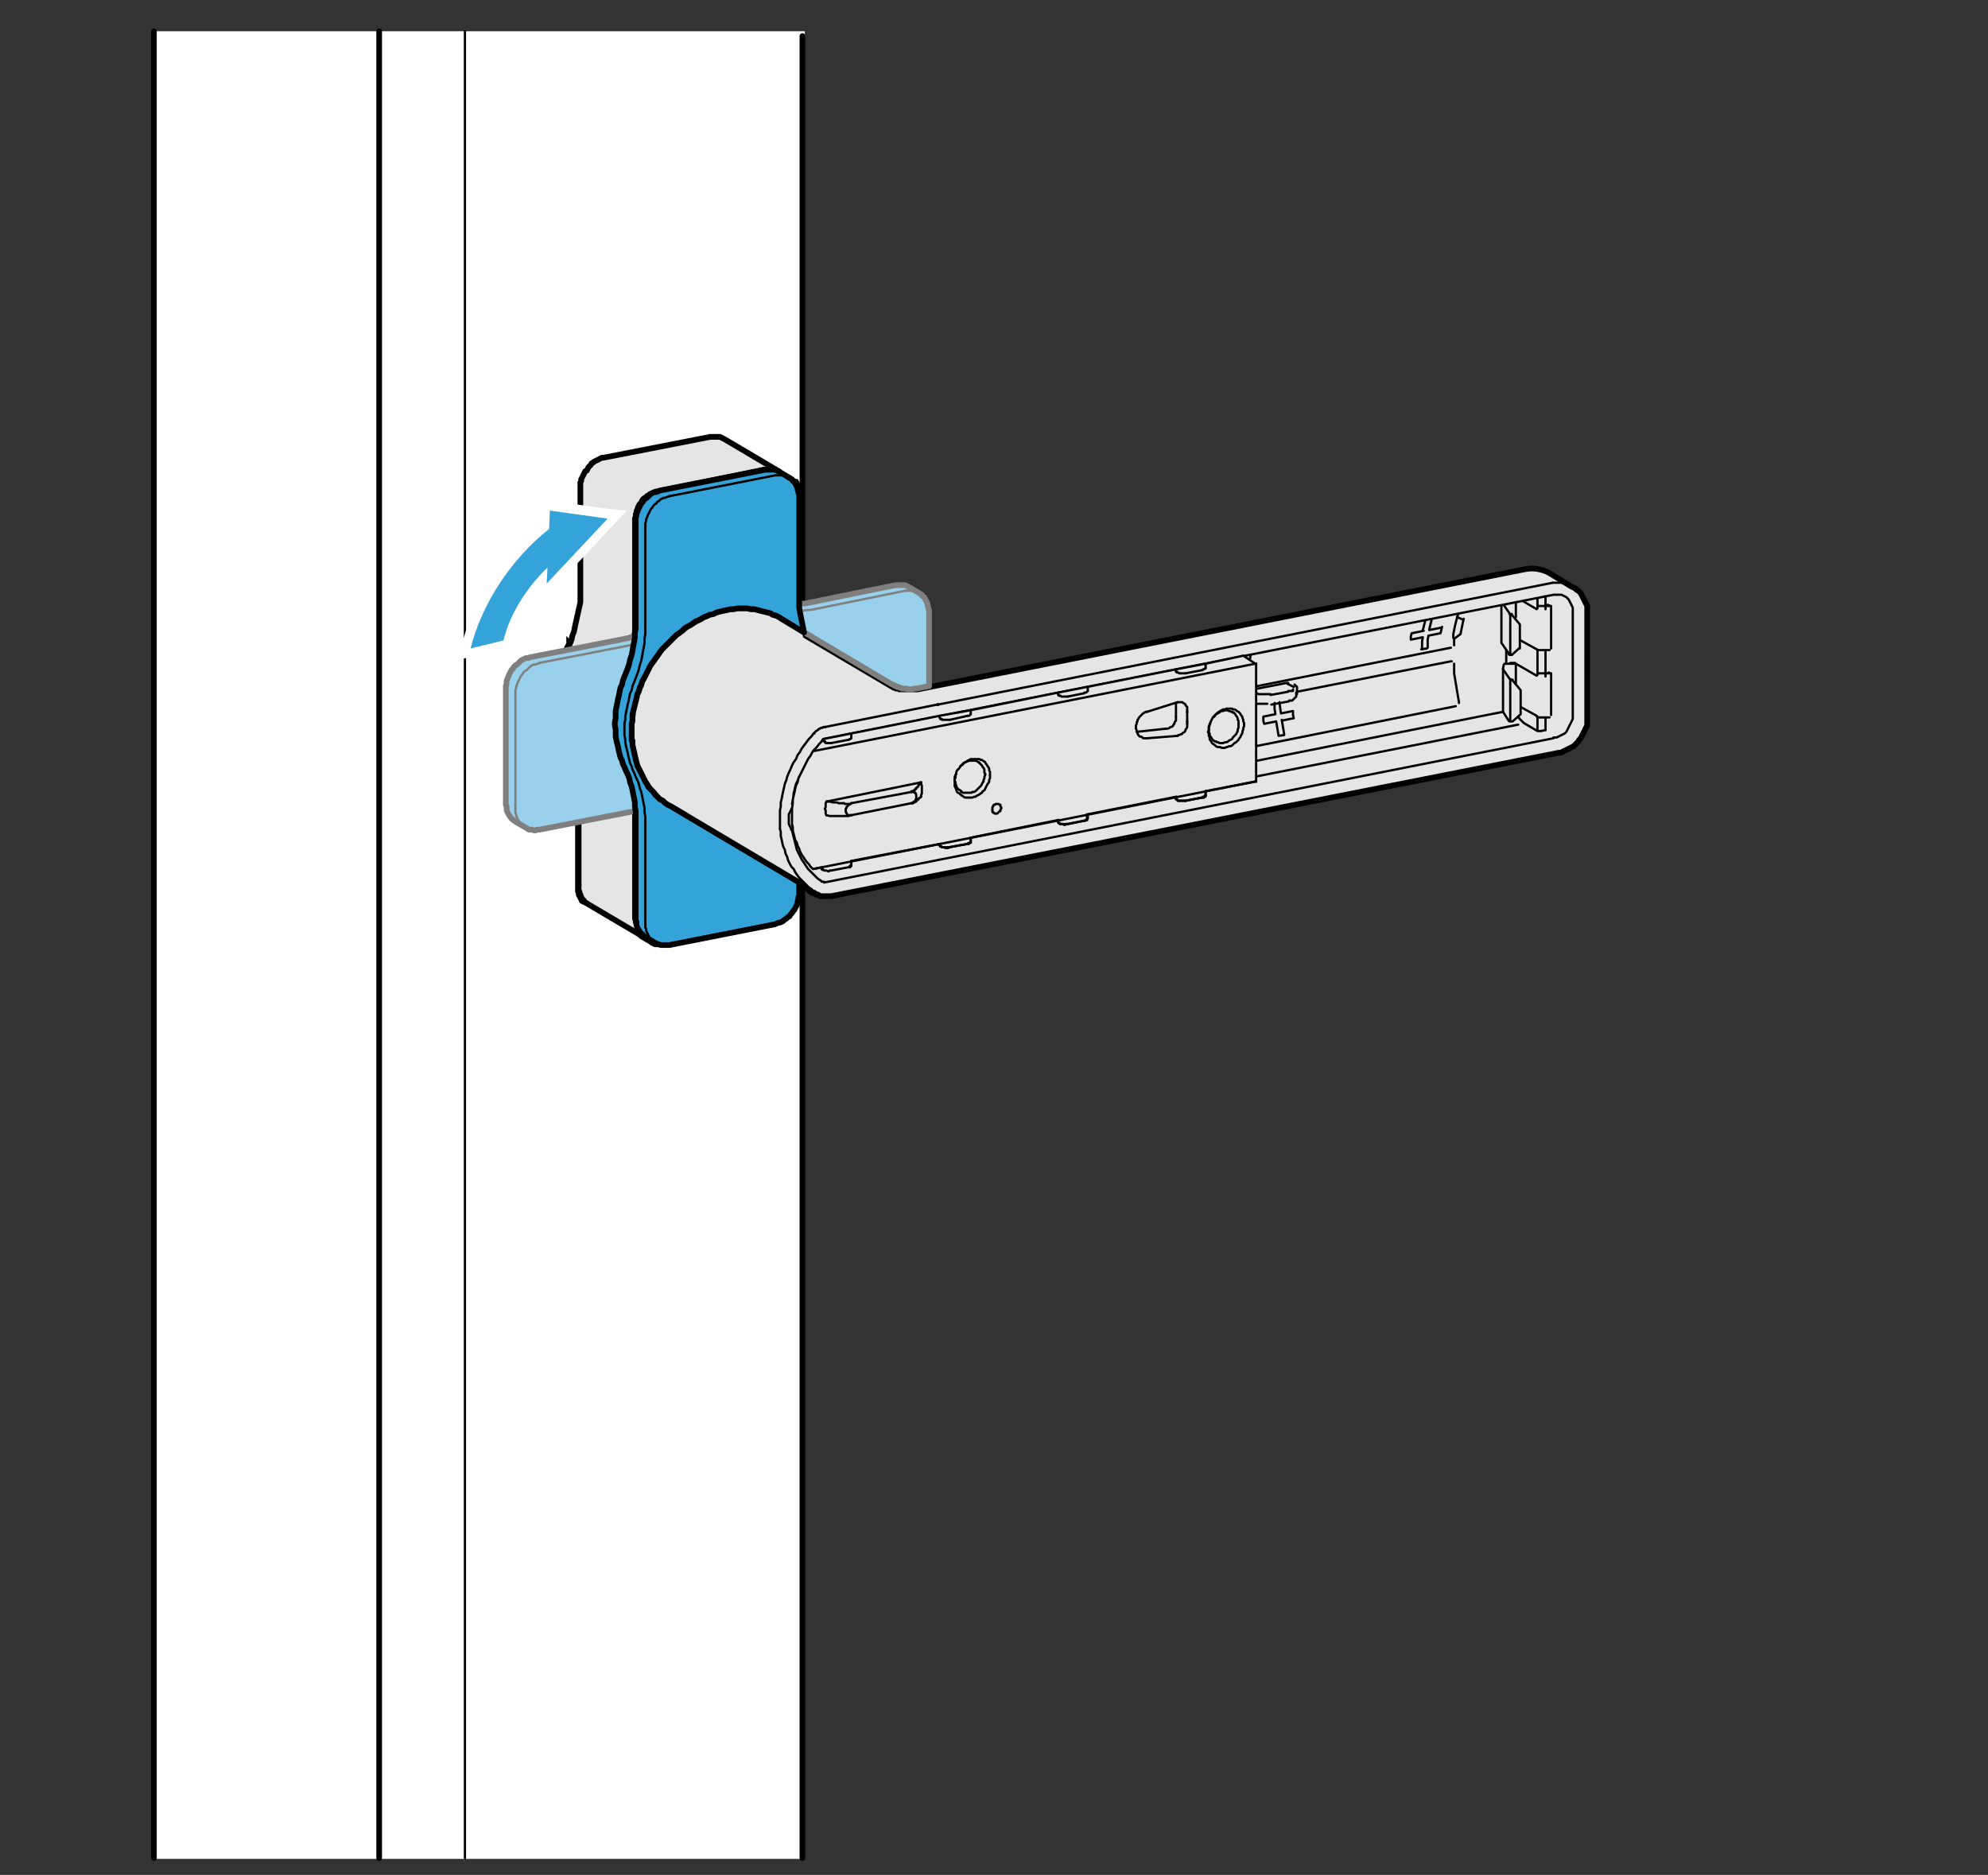 <?xml version="1.0" encoding="utf-8"?>
<!-- Generator: Adobe Illustrator 27.0.1, SVG Export Plug-In . SVG Version: 6.00 Build 0)  -->
<svg version="1.1" xmlns="http://www.w3.org/2000/svg" xmlns:xlink="http://www.w3.org/1999/xlink" x="0px" y="0px"
	 viewBox="0 0 248 233.9" style="enable-background:new 0 0 248 233.9;" xml:space="preserve">
<rect x="0" y="0" width="248" height="233.9" fill="#333333" stroke="none"/>
<style type="text/css">
	.st0{fill:#FFFFFF;}
	.st1{fill:none;stroke:#000000;stroke-width:0.283;stroke-linecap:round;stroke-linejoin:round;stroke-miterlimit:10;}
	.st2{fill:none;stroke:#000000;stroke-width:0.709;stroke-linecap:round;stroke-linejoin:round;stroke-miterlimit:10;}
	.st3{fill:#E5E5E5;}
	.st4{fill:none;stroke:#000000;stroke-width:0.283;stroke-linecap:round;stroke-miterlimit:10;}
	.st5{fill:none;stroke:#000000;stroke-width:0.709;stroke-linecap:round;stroke-miterlimit:10;}
	.st6{fill:#99D1EC;}
	.st7{fill:none;stroke:#7F7F7F;stroke-width:0.283;stroke-linecap:round;stroke-linejoin:round;stroke-miterlimit:10;}
	.st8{fill:none;stroke:#7F7F7F;stroke-width:0.709;stroke-linecap:round;stroke-linejoin:round;stroke-miterlimit:10;}
	.st9{fill:#33A3D9;}
	.st10{fill:none;stroke:#000000;stroke-width:0.709;stroke-linejoin:round;stroke-miterlimit:10;}
</style>
<g id="Hintergrund">
	<g>
		<rect x="19.2" y="3.9" class="st0" width="81.2" height="228"/>
		<g>
			<polyline class="st1" points="86,66 85.9,65.2 85.7,64.5 85.3,63.9 84.8,63.3 84.2,63 83.6,62.7 82.8,62.7 82.1,62.8 81.4,63.1 
				80.7,63.5 80,64 79.5,64.7 79.1,65.4 78.8,66.2 78.6,67.1 78.6,67.9 78.8,68.6 79.1,69.3 79.5,69.9 80,70.3 80.7,70.6 81.4,70.8 
				82.1,70.8 82.8,70.6 83.6,70.2 84.2,69.7 84.8,69.1 85.3,68.4 85.7,67.6 85.9,66.8 86,66 			"/>
			<polyline class="st1" points="86,100.4 85.9,99.6 85.7,98.9 85.3,98.2 84.8,97.7 84.2,97.3 83.6,97.1 82.8,97 82.1,97.2 
				81.4,97.4 80.7,97.8 80,98.4 79.5,99.1 79.1,99.8 78.8,100.6 78.6,101.4 78.6,102.2 78.8,103 79.1,103.7 79.5,104.3 80,104.7 
				80.7,105 81.4,105.2 82.1,105.1 82.8,104.9 83.6,104.6 84.2,104.1 84.8,103.5 85.3,102.8 85.7,102 85.9,101.2 86,100.4 			"/>
			<polyline class="st1" points="91.1,82.2 91,80.9 90.8,79.8 90.4,78.6 89.9,77.6 89.3,76.7 88.5,75.9 87.7,75.3 86.7,74.7 
				85.7,74.4 84.6,74.2 83.4,74.2 82.3,74.3 81.1,74.6 80,75.1 78.9,75.7 77.9,76.5 76.9,77.4 76,78.4 75.3,79.5 74.6,80.6 
				74.1,81.9 73.7,83.1 73.5,84.4 73.4,85.7 73.5,86.9 73.7,88.1 74.1,89.2 74.6,90.2 75.3,91.1 76,91.9 76.9,92.6 77.9,93.1 
				78.9,93.4 80,93.6 81.1,93.7 82.3,93.5 83.4,93.2 84.6,92.7 85.7,92.1 86.7,91.4 87.7,90.5 88.5,89.5 89.3,88.4 89.9,87.2 
				90.4,86 90.8,84.7 91,83.4 91.1,82.2 			"/>
			<polyline class="st1" points="79.5,104.3 80.3,104.4 81.1,104.4 81.9,104.1 82.7,103.6 83.4,103 83.9,102.3 84.4,101.4 
				84.6,100.5 84.7,99.6 			"/>
			<polyline class="st1" points="84.7,99.6 84.6,98.7 84.3,97.9 83.8,97.2 			"/>
			<polyline class="st1" points="87.9,75.8 87.9,75.7 87.8,75.7 87.8,75.7 87.8,75.6 87.7,75.6 87.7,75.6 87.7,75.6 87.7,75.5 
				87.6,75.5 87.6,75.5 87.6,75.5 87.6,75.5 87.6,75.5 87.6,75.5 87.5,75.4 87.5,75.4 87.5,75.4 87.5,75.4 87.4,75.4 87.4,75.4 
				87.4,75.3 87.4,75.3 87.4,75.3 87.4,75.3 87.4,75.3 87.3,75.3 87.3,75.3 87.3,75.3 			"/>
			<polyline class="st1" points="76.5,92.3 77.5,92.7 78.6,92.9 79.8,92.9 80.9,92.8 82.1,92.5 83.2,92 84.4,91.4 85.4,90.7 
				86.4,89.8 87.9,87.9 88.6,86.7 89.1,85.4 89.5,84.1 89.8,82.8 89.9,81.4 89.8,80.2 89.5,78.9 89.1,77.8 88.6,76.7 87.9,75.8 			
				"/>
			<line class="st1" x1="87.3" y1="75.3" x2="86.1" y2="74.6"/>
			<polyline class="st1" points="79.5,70 80.3,70.1 81.1,70 81.9,69.7 82.7,69.3 83.4,68.6 83.9,67.9 84.4,67.1 84.6,66.2 
				84.7,65.3 			"/>
			<polyline class="st1" points="84.7,65.3 84.6,64.3 84.3,63.5 83.8,62.8 			"/>
			<polyline class="st1" points="91.1,82.2 91,80.9 90.8,79.8 90.4,78.6 89.9,77.6 89.3,76.7 88.5,75.9 87.7,75.3 86.7,74.7 
				85.7,74.4 84.6,74.2 83.4,74.2 82.3,74.3 81.1,74.6 80,75.1 78.9,75.7 77.9,76.5 76.9,77.4 76,78.4 75.3,79.5 74.6,80.6 
				74.1,81.9 73.7,83.1 73.5,84.4 73.4,85.7 73.5,86.9 73.7,88.1 74.1,89.2 74.6,90.2 75.3,91.1 76,91.9 76.9,92.6 77.9,93.1 
				78.9,93.4 80,93.6 81.1,93.7 82.3,93.5 83.4,93.2 84.6,92.7 85.7,92.1 86.7,91.4 87.7,90.5 88.5,89.5 89.3,88.4 89.9,87.2 
				90.4,86 90.8,84.7 91,83.4 91.1,82.2 			"/>
			<polyline class="st1" points="86,66 85.9,65.2 85.7,64.5 85.3,63.9 84.8,63.3 84.2,63 83.6,62.7 82.8,62.7 82.1,62.8 81.4,63.1 
				80.7,63.5 80,64 79.5,64.7 79.1,65.4 78.8,66.2 78.6,67.1 78.6,67.9 78.8,68.6 79.1,69.3 79.5,69.9 80,70.3 80.7,70.6 81.4,70.8 
				82.1,70.8 82.8,70.6 83.6,70.2 84.2,69.7 84.8,69.1 85.3,68.4 85.7,67.6 85.9,66.8 86,66 			"/>
			<polyline class="st1" points="86,100.4 85.9,99.6 85.7,98.9 85.3,98.2 84.8,97.7 84.2,97.3 83.6,97.1 82.8,97 82.1,97.2 
				81.4,97.4 80.7,97.8 80,98.4 79.5,99.1 79.1,99.8 78.8,100.6 78.6,101.4 78.6,102.2 78.8,103 79.1,103.7 79.5,104.3 80,104.7 
				80.7,105 81.4,105.2 82.1,105.1 82.8,104.9 83.6,104.6 84.2,104.1 84.8,103.5 85.3,102.8 85.7,102 85.9,101.2 86,100.4 			"/>
		</g>
		<line class="st1" x1="58" y1="3.9" x2="58" y2="231.8"/>
		<polyline class="st2" points="100.1,231.8 100.1,219.3 100.1,31.8 100.1,4.5 		"/>
		<line class="st2" x1="47.3" y1="3.9" x2="47.3" y2="231.8"/>
		<line class="st2" x1="19.2" y1="3.9" x2="19.2" y2="231.8"/>
	</g>
	<path class="st3" d="M198,76.2l0-0.2l0-0.2l0-0.2l-0.1-0.2l-0.1-0.2l-0.1-0.2l-0.1-0.2l-0.1-0.2l-0.1-0.2l-0.1-0.2l-0.1-0.2
		l-0.2-0.2l-0.1-0.1l-0.2-0.1l-0.1-0.1l-0.1-0.1v0l0,0l0,0l-0.4-0.2l0,0l0,0l-0.2-0.1l-2.6-1.6c-0.9-0.5-2-0.7-3-0.5l-75.8,15
		l-0.1,0l-0.1,0l-0.2,0l-0.2,0h-0.2l-0.2,0l-0.2,0l-0.2,0l-0.2,0l-0.2,0l-0.2,0l-0.2,0l-0.1,0l-0.1-0.1l-0.1,0l-0.1,0l-0.1,0
		l-0.1-0.1l-0.1,0l-0.1,0l0,0h0l-11-6.5l-0.1-0.5l-0.1-0.5l-0.1-0.5l-0.1-0.5l-0.1-0.5l-0.1-0.5l0-0.5l0-0.5l0-0.5V61.9l0-0.2l0-0.2
		l0-0.2l-0.1-0.2l-0.1-0.2l-0.1-0.2l-0.1-0.2l-0.1-0.2l-0.1-0.2L98.9,60l-0.1-0.1l-0.2-0.1l-0.2-0.1l-0.2-0.1l0,0l-1.1-0.6l-0.2-0.1
		l0,0L97,58.7l0,0l-6.6-3.9l-0.2-0.1l-0.2-0.1l-0.2-0.1l-0.2,0l-0.2,0H89l-0.2,0l-0.1,0l-0.1,0l0,0h0l-13.3,2.6l-0.1,0l-0.1,0
		l-0.2,0.1l-0.2,0.1l-0.2,0.1l-0.2,0.1l-0.2,0.1L74,57.7l-0.2,0.1L73.7,58l-0.1,0.1l-0.2,0.2l-0.1,0.2l-0.1,0.2L73,58.8L72.9,59
		l-0.1,0.2l-0.1,0.2l-0.1,0.2l-0.1,0.2L72.5,60l-0.1,0.2l0,0.2l0,0.2l0,0.1v0.2v12.3v0.2l0,0.2l0,0.5l0,0.5l0,0.5l-0.1,0.5L72.2,76
		l-0.1,0.5L72,76.9l-0.1,0.5l-0.1,0.4l-0.1,0.5l-0.1,0.5l-0.2,0.5l-0.1,0.5l-0.2,0.5L71,80.2L71,80.3l-0.1,0.2l-0.1,0.2l-0.2,0.4
		l-0.1,0.4L70.4,82l-0.1,0.4l-0.1,0.4l-0.1,0.4L70,83.6l-0.1,0.4l-0.1,0.4l0,0.4l0,0.4l0,0.4l0,0.4l0,0.4l0,0.4l0,0.4l0,0.4l0,0.4
		l0.1,0.4l0.1,0.4l0.1,0.4l0.1,0.4l0.1,0.4l0.1,0.4l0.1,0.4l0.1,0.3l0.1,0.2l0.1,0.2l0.1,0.2l0.1,0.2l0.2,0.4l0.1,0.4l0.1,0.4
		l0.1,0.4l0.1,0.4l0.1,0.4l0.1,0.4l0.1,0.4l0.1,0.4l0.1,0.4l0,0.4l0,0.5l0,0.4l0,0.5V98v0.1v12.3v0.1v0.1l0,0.2l0,0.2l0,0.2l0.1,0.2
		l0,0.1l0,0.1l0.1,0.2l0.1,0.2l0.1,0.2l0.1,0.2l0.2,0.1l0.2,0.1l0.2,0.1l6.6,3.9l0,0l0,0l0.1,0.1l0,0l0.1,0.1l1.2,0.7l0,0l0.1,0.1
		l0.2,0.1l0.2,0.1l0.2,0l0.2,0l0.2,0H83l0.2,0l0.2,0l13.2-2.6l0.2,0l0.2-0.1l0.2-0.1l0.2-0.1l0.2-0.1l0.2-0.1l0.2-0.1l0.2-0.2
		l0.2-0.2l0.2-0.2l0.2-0.2l0.1-0.2l0.1-0.2l0.1-0.2l0.1-0.2l0.1-0.2l0.1-0.2l0.1-0.2l0.1-0.2l0-0.2l0-0.2l0-0.2v-1.4l0.9,0.5h0v0h0
		l0,0l0,0l0.1,0.1l0.1,0.1l0.1,0.1l0.1,0.1l0.1,0.1l0.2,0.1l0.1,0.1l0.1,0l0,0l0.1,0l0,0l0.3,0.2l0.1,0l0.1,0l0,0l0,0l0.2,0.1
		l0.1,0.1l0.2,0l0.2,0l0.2,0l0.2,0h0.2l0.2,0l0.1,0l0.1,0l90.8-17.9l0.1,0l0.1,0l0.2-0.1l0.2-0.1l0.2-0.1l0.2-0.1l0.2-0.1l0.2-0.1
		l0.2-0.1l0.2-0.1l0.2-0.2l0.2-0.2l0.2-0.2l0.1-0.2l0.2-0.2l0.1-0.2l0.1-0.2l0.1-0.2l0.1-0.2l0.1-0.2l0.1-0.2l0.1-0.2l0.1-0.2l0-0.2
		l0-0.2l0-0.2l0-0.2l0-0.2V76.4v-0.1L198,76.2z"/>
</g>
<g id="Linie_innen">
	<g>
		<g>
			<g>
				<path class="st4" d="M193.1,71.4c-0.9-0.5-2-0.7-3-0.5"/>
				<line class="st1" x1="195.9" y1="73.1" x2="193.1" y2="71.4"/>
				<polyline class="st1" points="193.7,72.7 194,72.7 194.2,72.7 194.5,72.7 194.7,72.7 194.9,72.7 195.1,72.7 195.3,72.8 
					195.6,72.9 195.8,73 195.9,73.1 				"/>
				<polyline class="st1" points="78.8,91.2 78.8,91.4 78.8,91.6 78.8,91.9 78.8,92.2 78.9,92.4 78.9,92.4 78.9,92.5 				"/>
				<polyline class="st1" points="88.1,76.9 87.8,77 87.5,77.2 87.1,77.4 86.8,77.5 86.4,77.8 86.1,78 85.7,78.2 85.4,78.4 
					85.1,78.7 84.7,79 84.4,79.2 84.1,79.5 83.8,79.8 83.5,80.1 83.2,80.4 82.9,80.7 82.6,81 82.4,81.4 82.1,81.7 81.8,82.1 
					81.6,82.4 81.4,82.8 81.1,83.1 80.9,83.5 80.7,83.9 80.5,84.3 80.3,84.7 80.1,85 80,85.4 79.8,85.8 79.7,86.2 79.5,86.6 
					79.4,87.1 79.3,87.5 79.2,87.9 79.1,88.3 79,88.7 79,89.1 78.9,89.5 78.9,89.9 78.8,90.3 78.8,90.8 78.8,91 78.8,91.2 				"/>
				<line class="st1" x1="190.1" y1="70.9" x2="114.3" y2="85.9"/>
				<polyline class="st1" points="114.3,85.9 114.2,85.9 114,85.9 113.8,85.9 113.6,86 113.4,86 113.3,86 113.1,85.9 112.9,85.9 
					112.7,85.9 112.5,85.9 112.4,85.8 112.2,85.8 112.1,85.7 111.9,85.7 111.8,85.6 111.7,85.6 111.6,85.5 111.5,85.5 111.4,85.4 
					111.4,85.4 111.3,85.4 111.3,85.4 				"/>
				<line class="st1" x1="117" y1="87.9" x2="193.7" y2="72.7"/>
				<polyline class="st1" points="117.1,87.9 117,87.9 117,87.9 				"/>
				<polyline class="st1" points="117,87.9 117,87.9 117,87.9 				"/>
				<polyline class="st1" points="117,87.9 117,87.9 117,87.9 				"/>
				<line class="st1" x1="101.7" y1="111.2" x2="101.5" y2="111.2"/>
				<polyline class="st1" points="100.6,110.6 100.6,110.6 100.7,110.7 100.8,110.7 100.9,110.8 101,110.9 101.1,110.9 101.3,111 
					101.4,111.1 101.5,111.2 101.7,111.3 				"/>
				<polyline class="st1" points="116.9,87.9 116.9,87.9 117,87.9 				"/>
				<polyline class="st1" points="117,87.9 116.9,87.9 116.9,87.9 				"/>
				<polyline class="st1" points="103,90.7 103,90.7 102.9,90.7 				"/>
				<line class="st1" x1="102.9" y1="90.7" x2="116.9" y2="87.9"/>
				<polyline class="st1" points="101.5,91.5 101.7,91.3 101.8,91.2 102,91.1 102.2,90.9 102.3,90.9 102.4,90.8 102.4,90.8 
					102.5,90.8 102.5,90.8 102.6,90.8 102.7,90.7 102.9,90.7 				"/>
				<polyline class="st1" points="101.6,91.5 101.6,91.5 101.5,91.5 				"/>
				<polyline class="st1" points="101.5,111.2 101.5,111.2 101.5,111.2 				"/>
				<polyline class="st1" points="97.5,77.2 97.2,77 96.8,76.8 96.5,76.7 96.1,76.5 95.7,76.4 95.3,76.3 94.9,76.2 94.5,76.1 
					94.1,76 93.7,76 93.3,75.9 92.8,75.9 92.4,75.9 92,75.9 91.6,76 91.1,76 90.7,76.1 90.3,76.2 89.8,76.3 89.4,76.4 89,76.6 
					88.5,76.7 88.1,76.9 				"/>
				<polyline class="st1" points="78.9,92.5 78.9,92.9 79,93.4 79.1,93.8 79.2,94.3 79.3,94.7 79.4,95.1 79.6,95.5 79.7,95.9 
					79.9,96.3 80.1,96.7 80.3,97.1 80.5,97.5 80.7,97.8 81,98.2 81.2,98.5 81.5,98.8 81.8,99.1 82,99.4 82.4,99.7 82.7,99.9 
					83,100.2 83.3,100.4 83.7,100.6 				"/>
				<polyline class="st1" points="100.5,110.6 100.6,110.6 100.6,110.6 100.6,110.6 100.6,110.6 				"/>
				<polyline class="st1" points="97.3,103.4 97.3,102.9 97.3,102.4 97.3,102 97.3,101.5 97.3,101.1 97.4,100.6 97.4,100.1 
					97.5,99.7 97.6,99.2 97.7,98.7 97.8,98.3 97.9,97.8 98.1,97.3 98.2,96.9 98.4,96.4 98.6,96 98.8,95.5 99,95.1 99.3,94.7 
					99.5,94.2 99.8,93.8 100,93.4 100.3,93 100.6,92.6 100.9,92.2 101.2,91.9 101.5,91.5 				"/>
				<polyline class="st1" points="101.5,111.2 101.2,110.9 100.9,110.7 100.6,110.4 100.3,110.1 100,109.8 99.7,109.5 99.4,109.1 
					99.2,108.8 99,108.4 98.7,108.1 98.5,107.7 98.3,107.3 98.2,106.9 98,106.5 97.9,106 97.7,105.6 97.6,105.2 97.5,104.7 
					97.4,104.3 97.4,103.8 97.3,103.4 				"/>
				<line class="st1" x1="111.3" y1="85.4" x2="97.5" y2="77.2"/>
				<line class="st1" x1="83.7" y1="100.6" x2="100.6" y2="110.6"/>
				<polyline class="st1" points="99.7,111.5 99.7,111.7 99.6,111.9 99.6,112.2 99.5,112.4 99.5,112.6 99.4,112.9 99.3,113.1 
					99.2,113.3 99.1,113.5 98.9,113.7 98.8,113.9 98.7,114.1 98.5,114.3 98.3,114.4 98.1,114.6 97.9,114.7 97.8,114.9 97.6,115 
					97.3,115.1 97.1,115.1 96.9,115.2 96.7,115.3 				"/>
				<line class="st1" x1="99.7" y1="110.1" x2="99.7" y2="111.5"/>
				<line class="st1" x1="96.7" y1="115.3" x2="83.5" y2="117.9"/>
				<polyline class="st1" points="79.3,114.6 79.3,114.8 79.4,115 79.4,115.2 79.5,115.5 79.5,115.7 79.6,115.9 79.7,116 
					79.8,116.2 79.9,116.4 80.1,116.5 80.2,116.7 80.4,116.8 80.5,116.9 				"/>
				<line class="st1" x1="80.5" y1="116.9" x2="81.7" y2="117.6"/>
				<polyline class="st1" points="83.5,117.9 83.3,117.9 83,117.9 82.8,117.9 82.6,117.9 82.4,117.9 82.2,117.8 82.1,117.8 
					81.9,117.7 81.7,117.6 81.5,117.5 81.4,117.4 81.2,117.2 81.1,117.1 81,116.9 80.9,116.7 80.8,116.5 80.7,116.3 80.6,116.1 
					80.6,115.9 80.5,115.7 80.5,115.5 80.5,115.3 				"/>
				<polyline class="st1" points="99.7,74.2 99.7,74.8 99.7,75.3 99.7,75.8 99.8,76.4 99.9,76.9 100,77.4 100.1,77.9 100.2,78.4 
					100.3,78.9 				"/>
				<line class="st1" x1="79.3" y1="102.3" x2="79.3" y2="114.6"/>
				<line class="st1" x1="80.5" y1="115.3" x2="80.5" y2="103"/>
				<polyline class="st1" points="77.9,95.7 78.1,96.2 78.3,96.6 78.5,97.1 78.6,97.6 78.8,98.1 78.9,98.6 79,99.1 79.1,99.6 
					79.2,100.1 79.3,100.6 79.3,101.2 79.3,101.7 79.3,102.3 				"/>
				<polyline class="st1" points="80.5,103 80.5,102.4 80.5,101.9 80.4,101.3 80.4,100.8 80.3,100.3 80.2,99.8 80.1,99.3 80,98.8 
					79.8,98.3 79.7,97.8 79.5,97.3 79.3,96.9 79.1,96.4 				"/>
				<line class="st1" x1="99.7" y1="61.9" x2="99.7" y2="74.2"/>
				<polyline class="st1" points="97.3,58.9 97.1,58.8 96.9,58.7 96.7,58.6 96.4,58.6 96.2,58.6 96,58.6 95.8,58.6 95.5,58.6 				
					"/>
				<line class="st1" x1="98.5" y1="59.6" x2="97.3" y2="58.9"/>
				<polyline class="st1" points="96.7,59.3 96.9,59.3 97.1,59.3 97.3,59.3 97.6,59.3 97.8,59.3 97.9,59.4 98.1,59.4 98.3,59.5 
					98.5,59.6 98.7,59.7 98.8,59.8 98.9,60 99.1,60.1 99.2,60.3 99.3,60.5 99.4,60.7 99.5,60.9 99.5,61.1 99.6,61.3 99.6,61.5 
					99.7,61.7 99.7,61.9 				"/>
				<polyline class="st1" points="77.9,84.4 77.7,84.9 77.6,85.4 77.4,85.8 77.3,86.3 77.2,86.8 77.1,87.2 77,87.7 76.9,88.2 
					76.8,88.7 76.8,89.1 76.8,89.6 76.8,90.1 76.8,90.5 76.8,91 76.8,91.5 76.8,91.9 76.9,92.4 77,92.8 77.1,93.2 77.2,93.7 
					77.3,94.1 77.4,94.5 77.6,94.9 77.7,95.3 77.9,95.7 				"/>
				<polyline class="st1" points="79.1,96.4 78.9,96 78.8,95.6 78.6,95.2 78.5,94.8 78.4,94.4 78.3,93.9 78.2,93.5 78.1,93.1 
					78,92.6 78,92.2 78,91.7 77.9,91.2 77.9,90.8 78,90.3 78,89.8 78,89.4 78.1,88.9 78.2,88.4 78.3,87.9 78.4,87.5 78.5,87 
					78.6,86.5 78.8,86.1 78.9,85.6 79.1,85.1 				"/>
				<polyline class="st1" points="79.3,77.3 79.3,77.9 79.3,78.4 79.3,79 79.2,79.5 79.1,80.1 79,80.6 78.9,81.2 78.8,81.7 
					78.6,82.3 78.5,82.8 78.3,83.4 78.1,83.9 77.9,84.4 				"/>
				<polyline class="st1" points="79.1,85.1 79.3,84.6 79.5,84.1 79.7,83.5 79.8,83 80,82.4 80.1,81.9 80.2,81.3 80.3,80.8 
					80.4,80.2 80.4,79.7 80.5,79.1 80.5,78.6 80.5,78 				"/>
				<line class="st1" x1="95.5" y1="58.6" x2="82.3" y2="61.2"/>
				<line class="st1" x1="83.5" y1="61.9" x2="96.7" y2="59.3"/>
				<line class="st1" x1="79.3" y1="65" x2="79.3" y2="77.3"/>
				<line class="st1" x1="80.5" y1="78" x2="80.5" y2="65.7"/>
				<polyline class="st1" points="82.3,61.2 82.1,61.3 81.9,61.4 81.6,61.4 81.4,61.5 81.2,61.6 81.1,61.8 80.9,61.9 80.7,62.1 
					80.5,62.2 80.3,62.4 80.2,62.6 80,62.8 79.9,63 79.8,63.2 79.7,63.4 79.6,63.6 79.5,63.9 79.4,64.1 79.4,64.3 79.4,64.6 
					79.3,64.8 79.3,65 				"/>
				<polyline class="st1" points="80.5,65.7 80.5,65.5 80.5,65.3 80.6,65 80.6,64.8 80.7,64.6 80.8,64.3 80.9,64.1 81,63.9 
					81.1,63.7 81.2,63.5 81.4,63.3 81.5,63.1 81.7,62.9 81.9,62.8 82.1,62.6 82.2,62.5 82.4,62.3 82.6,62.2 82.8,62.1 83,62.1 
					83.3,62 83.5,61.9 				"/>
				<polyline class="st1" points="72.4,110.4 72.4,110.5 72.4,110.6 72.4,110.8 72.4,111 72.5,111.2 72.5,111.4 72.6,111.5 
					72.6,111.6 				"/>
				<line class="st1" x1="72.4" y1="98.1" x2="72.4" y2="110.4"/>
				<polyline class="st1" points="71,91.6 71.1,91.8 71.1,92 71.3,92.4 71.5,92.7 71.6,93.1 71.7,93.5 71.8,94 71.9,94.4 72,94.8 
					72.1,95.2 72.2,95.7 72.3,96.1 72.3,96.5 72.3,97 72.4,97.4 72.4,97.9 72.4,98 72.4,98.1 				"/>
				<polyline class="st1" points="88.8,54.5 88.7,54.5 88.6,54.5 				"/>
				<polyline class="st1" points="72.6,111.6 72.7,111.8 72.8,112 73,112.2 73.1,112.4 73.3,112.5 73.4,112.7 73.6,112.8 				"/>
				<line class="st1" x1="73.6" y1="112.8" x2="80.2" y2="116.7"/>
				<polyline class="st1" points="79.3,115.6 79.2,115.3 79.1,115.1 79.1,114.9 79,114.6 79,114.4 				"/>
				<polyline class="st1" points="80.4,116.8 80.2,116.7 80,116.6 79.9,116.5 79.7,116.3 79.6,116.1 79.5,116 79.3,115.8 
					79.3,115.6 				"/>
				<polyline class="st1" points="71,80.3 70.9,80.5 70.8,80.7 70.7,81.1 70.5,81.6 70.4,82 70.3,82.4 70.2,82.8 70.1,83.2 70,83.6 
					69.9,84.1 69.9,84.5 69.9,84.9 69.8,85.3 69.8,85.7 69.8,86.1 69.8,86.5 69.8,87 69.8,87.4 69.9,87.8 69.9,88.2 70,88.6 
					70.1,88.9 70.2,89.3 70.3,89.7 70.4,90.1 70.5,90.4 70.6,90.8 70.8,91.2 70.9,91.4 71,91.6 				"/>
				<polyline class="st1" points="72.4,73.2 72.4,73.4 72.4,73.7 72.4,74.1 72.3,74.6 72.3,75 72.2,75.5 72.2,76 72.1,76.4 72,76.9 
					71.9,77.3 71.8,77.8 71.7,78.3 71.5,78.7 71.4,79.2 71.2,79.6 71.1,80.1 71,80.2 71,80.3 				"/>
				<line class="st1" x1="79" y1="114.4" x2="79" y2="102.1"/>
				<polyline class="st1" points="88.6,54.5 88.6,54.5 88.6,54.5 				"/>
				<line class="st1" x1="88.6" y1="54.5" x2="75.3" y2="57.1"/>
				<line class="st1" x1="72.4" y1="60.9" x2="72.4" y2="73.2"/>
				<polyline class="st1" points="79,102.1 79,101.5 79,101 79,100.5 78.9,99.9 78.8,99.4 78.7,98.9 78.6,98.4 78.5,97.9 78.3,97.4 
					78.2,96.9 78,96.4 77.8,96 77.6,95.5 				"/>
				<polyline class="st1" points="75.3,57.1 75.2,57.1 75.1,57.2 74.9,57.2 74.7,57.3 74.6,57.4 74.4,57.5 74.2,57.6 74,57.7 
					73.9,57.8 73.7,58 73.5,58.1 73.4,58.3 73.3,58.4 73.1,58.6 73,58.8 72.9,59 72.8,59.2 72.7,59.3 72.6,59.5 72.6,59.8 72.5,60 
					72.4,60.2 72.4,60.4 72.4,60.6 72.4,60.7 72.4,60.9 				"/>
				<polyline class="st1" points="88.8,54.5 88.7,54.5 88.6,54.5 				"/>
				<polyline class="st1" points="90.3,54.8 90.1,54.7 89.9,54.6 89.7,54.5 89.5,54.5 89.3,54.5 89,54.5 88.8,54.5 				"/>
				<line class="st1" x1="97" y1="58.7" x2="90.3" y2="54.8"/>
				<polyline class="st1" points="95.4,58.4 95.7,58.4 95.9,58.4 96.1,58.4 96.3,58.5 96.5,58.5 96.7,58.6 96.9,58.7 97.1,58.8 				
					"/>
				<polyline class="st1" points="95.2,58.4 95.3,58.4 95.4,58.4 				"/>
				<polyline class="st1" points="77.6,95.5 77.4,95.1 77.3,94.7 77.1,94.3 77,93.9 76.9,93.5 76.8,93.1 76.7,92.6 76.6,92.2 
					76.5,91.7 76.5,91.3 76.5,90.8 76.5,90.4 76.5,89.9 76.5,89.4 76.5,88.9 76.5,88.5 76.6,88 76.7,87.5 76.8,87.1 76.9,86.6 
					77,86.1 77.1,85.6 77.3,85.2 77.4,84.7 77.6,84.3 				"/>
				<polyline class="st1" points="77.6,84.3 77.8,83.7 78,83.2 78.2,82.6 78.3,82.1 78.5,81.5 78.6,81 78.7,80.4 78.8,79.9 
					78.9,79.3 79,78.8 79,78.2 79,77.7 79,77.1 				"/>
				<line class="st1" x1="82" y1="61.1" x2="95.2" y2="58.4"/>
				<line class="st1" x1="79" y1="77.1" x2="79" y2="64.8"/>
				<polyline class="st1" points="79,64.8 79,64.6 79.1,64.4 79.1,64.1 79.2,63.9 79.2,63.7 79.3,63.5 79.4,63.2 79.5,63 79.6,62.8 
					79.8,62.6 79.9,62.4 80,62.2 80.2,62 80.4,61.9 80.6,61.7 80.8,61.6 80.9,61.5 81.1,61.4 81.4,61.3 81.6,61.2 81.8,61.1 
					82,61.1 				"/>
				<polyline class="st1" points="194.4,93.8 194.5,93.8 194.7,93.8 194.9,93.7 195.1,93.6 195.3,93.5 195.5,93.4 195.7,93.3 
					195.9,93.2 196.1,93.1 196.3,92.9 196.4,92.8 196.6,92.6 196.8,92.4 196.9,92.2 197.1,92 197.2,91.8 197.4,91.6 197.5,91.4 
					197.6,91.2 197.7,91 197.8,90.8 197.8,90.5 197.9,90.3 198,90.1 198,89.8 198,89.6 198,89.4 198,89.2 				"/>
				<line class="st1" x1="198" y1="89.2" x2="198" y2="76.4"/>
				<line class="st1" x1="196.4" y1="73.4" x2="196" y2="73.1"/>
				<polyline class="st1" points="196.4,73.4 196.4,73.4 196.4,73.4 				"/>
				<polyline class="st1" points="198,76.4 198,76.3 198,76.2 198,75.9 198,75.7 197.9,75.5 197.9,75.3 197.8,75.1 197.7,74.9 
					197.6,74.7 197.5,74.5 197.4,74.3 197.3,74.1 197.1,74 197,73.8 196.8,73.7 196.7,73.5 196.6,73.5 196.5,73.4 				"/>
				<polyline class="st1" points="101.7,111.3 101.6,111.2 101.6,111.2 				"/>
				<line class="st1" x1="101.7" y1="111.3" x2="102.1" y2="111.5"/>
				<line class="st1" x1="103.6" y1="111.8" x2="194.4" y2="93.8"/>
				<polyline class="st1" points="102.1,111.5 102.1,111.5 102,111.4 				"/>
				<polyline class="st1" points="102.1,111.5 102.2,111.5 102.2,111.6 102.3,111.6 102.5,111.7 102.6,111.7 102.8,111.8 103,111.8 
					103.1,111.8 103.3,111.8 103.5,111.8 103.5,111.8 103.6,111.8 				"/>
				<line class="st1" x1="102" y1="111.4" x2="101.6" y2="111.2"/>
			</g>
			<g>
				<path class="st1" d="M189.7,88.2l2,1.1 M191.7,89.4L191.7,89.4l0.2,0.1l0.1,0l0.1,0l0.1,0l0.1,0l0.1,0h0.1l0.1,0l0.1,0l0.1,0
					l0.1,0l0.1,0l0.1,0l0.1,0l0.1,0l0,0l0,0l0,0 M193.5,89.2v-5.1 M188.4,82.7l0.1,0l0.1,0l0.1,0l0.1,0l0.1,0l0.1,0 M191.7,84.3
					l-2.6-1.5 M193.2,83.9L193.2,83.9l0.2,0.1l0.1,0l0,0l0,0l0,0l0,0l0,0l0,0l-0.1,0l-0.1,0l-0.1,0l-0.1,0l-0.1,0l-0.1,0l-0.1,0
					l-0.1,0h-0.1l-0.1,0l-0.1,0l-0.1,0l-0.1,0l-0.1,0l-0.1,0l-0.1,0 M189.7,79.9l2,1.1 M191.7,81L191.7,81l0.2,0.1l0.1,0l0.1,0
					l0.1,0l0.1,0l0.1,0h0.1l0.1,0l0.1,0l0.1,0l0.1,0l0.1,0l0.1,0l0.1,0l0.1,0l0,0l0,0l0,0 M193.5,80.9v-5.1 M191.7,76L190,75
					 M193.2,75.5L193.2,75.5l0.2,0.1l0.1,0l0,0l0,0l0,0l0,0l0,0l0,0l-0.1,0l-0.1,0l-0.1,0l-0.1,0l-0.1,0l-0.1,0l-0.1,0l-0.1,0h-0.1
					l-0.1,0l-0.1,0l-0.1,0l-0.1,0l-0.1,0l-0.1,0l-0.1,0 M192.8,75.4l0.4,0.1"/>
				<path class="st1" d="M121.4,94.8l-0.1-0.1l-0.2-0.1l-0.2,0l-0.2,0l-0.2,0l-0.2,0l-0.2,0l-0.2,0l-0.2,0.1l-0.2,0.1l-0.2,0.1
					l-0.2,0.1l-0.1,0.1l-0.1,0.1l-0.1,0.1l-0.1,0.2l-0.1,0.2l-0.1,0.2l-0.1,0.2l-0.1,0.2l-0.1,0.2l0,0.2l0,0.2l0,0.2l0,0.2l0,0.2
					l0,0.2l0.1,0.2l0.1,0.2l0.1,0.1l0.1,0.1l0.1,0.1l0.1,0.1l0.1,0.1 M119.3,98.5l0.5,0.3 M122,95.1l-0.5-0.3 M121.9,95.1l-0.1-0.1
					l-0.2,0l-0.2,0l-0.2,0h-0.2l-0.2,0l-0.2,0l-0.2,0.1l-0.2,0.1l-0.2,0.1l-0.2,0.1l-0.2,0.1l-0.1,0.1l-0.1,0.1l-0.1,0.1l-0.1,0.2
					l-0.1,0.2l-0.1,0.2l-0.1,0.2l-0.1,0.2l0,0.2l0,0.2l0,0.2l0,0.2l0,0.2l0,0.2l0,0.2l0.1,0.2l0.1,0.2l0.1,0.1l0.1,0.1l0.1,0.1
					l0.1,0.1l0.1,0.1 M122,95.1L122,95.1L122,95.1 M122.8,96.6L122.8,96.6l0-0.2l0-0.2l0-0.2l0-0.2l-0.1-0.1l-0.1-0.1l-0.1-0.1
					l-0.1-0.1l-0.1-0.1l-0.1-0.1l-0.1-0.1l-0.1,0l-0.1,0 M119.8,98.8L119.8,98.8L119.8,98.8l0.2,0.1l0.1,0l0.1,0l0.1,0l0.1,0h0.1
					l0.1,0l0.1,0l0.1,0l0.1-0.1l0.1-0.1l0.1-0.1l0.1-0.1l0.1-0.1l0.1-0.1l0.1-0.1l0.1-0.1l0.1-0.1l0.1-0.1l0.1-0.1l0.1-0.2l0.1-0.2
					l0.1-0.2l0-0.2l0-0.2l0-0.2l0-0.1l0-0.1"/>
				<path class="st1" d="M153.1,88.6l-0.1-0.1l-0.1-0.1l-0.2,0l-0.2,0l-0.2,0l-0.2,0l-0.2,0l-0.2,0l-0.2,0.1l-0.2,0.1l-0.2,0.1
					l-0.2,0.1l-0.1,0.1l-0.1,0.1l-0.1,0.1l-0.1,0.2l-0.1,0.2l-0.1,0.2l-0.1,0.2l-0.1,0.2l-0.1,0.2l0,0.2l0,0.2l0,0.2l0,0.2l0,0.2
					l0,0.2l0.1,0.2l0.1,0.2l0.1,0.1l0.1,0.1l0.1,0.1l0.1,0.1l0.1,0.1 M150.9,92.2l0.5,0.3 M153.7,88.9l-0.5-0.3 M153.6,88.9
					l-0.1-0.1l-0.2-0.1l-0.2,0l-0.2,0h-0.2l-0.2,0l-0.2,0l-0.2,0l-0.2,0.1l-0.2,0.1l-0.2,0.1l-0.2,0.1l-0.1,0.1l-0.1,0.1l-0.1,0.1
					l-0.1,0.2l-0.1,0.2L151,90l-0.1,0.2l-0.1,0.2l0,0.2l0,0.2l0,0.2l0,0.2l0,0.2l0,0.2l0,0.2l0.1,0.2l0.1,0.2l0.1,0.1l0.1,0.1
					l0.1,0.1l0.1,0.1l0.1,0.1 M153.7,88.9L153.7,88.9L153.7,88.9 M154.4,90.4L154.4,90.4l0-0.2l0-0.2l0-0.2l0-0.1l-0.1-0.1l-0.1-0.1
					l-0.1-0.1l-0.1-0.1l-0.1-0.1l-0.1-0.1l-0.1-0.1l-0.1,0l-0.1,0 M151.5,92.5L151.5,92.5L151.5,92.5l0.2,0.1l0.1,0l0.1,0l0.1,0
					l0.1,0l0.1,0l0.1,0l0.1,0l0.1,0l0.1-0.1l0.1-0.1l0.1-0.1l0.1-0.1l0.1-0.1l0.1-0.1l0.1-0.1l0.1-0.1l0.1-0.1l0.1-0.1l0.1-0.1
					l0.1-0.2l0.1-0.2l0.1-0.2l0-0.2l0-0.2l0-0.2l0-0.1l0-0.1"/>
				<path class="st1" d="M192.7,91.1L192.7,91.1 M192.7,91.1L192.7,91.1L192.7,91.1L192.7,91.1L192.7,91.1L192.7,91.1L192.7,91.1
					L192.7,91.1L192.7,91.1L192.7,91.1L192.7,91.1L192.7,91.1L192.7,91.1L192.7,91.1L192.7,91.1L192.7,91.1L192.7,91.1 M192.8,76
					v-1.6 M192.8,84.4v-3.2 M192.8,91.1v-1.5 M189.4,89.4l0.1,0.2l0.1,0.1l0.1,0.1l0.1,0.1l0.1,0.1l0.1,0.1l0.1,0.1 M190.1,90.2
					l1.7,1 M192.2,91.2l0.5-0.1 M191.8,75.9v-1.2 M191.8,84.2v-3.1 M191.8,91.2v-1.8 M191.8,91.2L191.8,91.2L191.8,91.2l0.2,0l0.1,0
					l0.1,0l0.1,0 M150.2,90.7L150.2,90.7l-0.2-0.2l-0.1-0.1l0-0.1l0-0.1l0-0.2 M149.9,90l0-0.1l0-0.1l0-0.1l0.1-0.1l0.1-0.1l0.1-0.1
					l0.1-0.1l0.1-0.1l0.1-0.1l0.1-0.1l0.1-0.1l0.1-0.1l0.1,0l0.1,0l0.1,0l0.1,0l0.1,0 M151.9,87.9L151.9,87.9L151.9,87.9
					 M149.8,91.5l-0.1-0.1l-0.1-0.1l-0.1-0.1l-0.1-0.1l-0.1-0.1l-0.1-0.1l-0.1-0.2l0-0.2l0-0.2l0-0.2l0-0.2l0-0.2l0-0.2l0-0.2
					l0.1-0.2l0.1-0.2l0.1-0.2l0.1-0.2l0.1-0.2l0.1-0.1l0.1-0.1l0.1-0.1l0.1-0.1l0.2-0.1l0.2-0.1l0.2-0.1l0.2,0l0.2,0l0.2,0l0.2,0
					l0.2,0l0.2,0l0.1,0.1l0.1,0.1 M149.9,91.5L149.9,91.5L149.9,91.5 M152.4,88.4l-0.2-0.2l-0.1-0.1L152,88l-0.1,0l-0.1,0
					 M149.9,91.5L149.9,91.5L149.9,91.5l0.2,0.1l0.1,0l0.2,0"/>
				<path class="st1" d="M112.4,104.7L112.4,104.7L112.4,104.7l0,0.1l0,0l0,0l0,0.1l0,0.1l0,0.1l0,0.1l0,0l0,0l0,0l0,0l0,0.1
					l0.1,0.1l0,0l0,0l0,0l0,0l0,0l0,0l0,0l0,0 M118.5,97L118.5,97l-0.2-0.2l-0.1-0.1l0-0.1l0-0.1l0-0.2 M118.2,96.2l0-0.1l0-0.1
					l0-0.1l0.1-0.1l0.1-0.1l0.1-0.1l0.1-0.1l0.1-0.1l0.1-0.1l0.1-0.1l0.1-0.1l0.1-0.1l0.1,0l0.1,0l0.1,0l0.1,0l0.1,0 M120.2,94.2
					L120.2,94.2L120.2,94.2 M118.2,97.7l-0.1-0.1l-0.1-0.1l-0.1-0.1l-0.1-0.1l-0.1-0.1l-0.1-0.1l-0.1-0.2l0-0.2l0-0.2l0-0.2l0-0.2
					l0-0.2l0-0.2l0-0.2l0.1-0.2l0.1-0.2l0.1-0.2l0.1-0.2l0.1-0.2l0.1-0.1l0.1-0.1l0.1-0.1l0.1-0.1l0.2-0.1l0.2-0.1l0.2-0.1l0.2,0
					l0.2,0l0.2,0l0.2,0l0.2,0l0.2,0l0.1,0.1l0.1,0.1 M118.3,97.8L118.3,97.8L118.3,97.8 M120.7,94.6l-0.2-0.2l-0.1-0.1l-0.1-0.1
					l-0.1,0l-0.1,0 M118.3,97.8L118.3,97.8L118.3,97.8l0.2,0.1l0.1,0l0.2,0 M154.3,95.4l0.4-0.1 M112.6,105.6l76.8-15.2
					 M112.6,105.6L112.6,105.6L112.6,105.6L112.6,105.6L112.6,105.6l-0.1,0l0,0l0,0l0,0l0,0l0,0l-0.1,0l-0.1,0l0,0l0,0l0,0l0,0
					 M112.1,105.4l-0.8-0.5 M102.6,110l-0.3-0.2l-0.3-0.2l-0.3-0.3l-0.3-0.3l-0.3-0.3l-0.3-0.3l-0.2-0.3l-0.2-0.3l-0.2-0.3l-0.2-0.3
					l-0.2-0.4l-0.2-0.4l-0.2-0.4l-0.1-0.4l-0.1-0.4l-0.1-0.4l-0.1-0.4l-0.1-0.4l-0.1-0.4 M98.8,103.6l-0.1-0.2l-0.1-0.2l-0.1-0.2
					l-0.1-0.2l0-0.2l0-0.2l0-0.2l0-0.2l0-0.2l0-0.2l0.1-0.2l0.1-0.2l0.1-0.2l0.1-0.2 M98.8,100.3l0.1-0.4l0.1-0.4L99,99l0.1-0.4
					l0.1-0.4l0.1-0.4l0.2-0.4l0.2-0.4l0.2-0.4l0.2-0.4l0.2-0.4l0.2-0.4l0.2-0.4l0.2-0.4l0.3-0.4l0.3-0.4l0.3-0.4l0.3-0.4l0.3-0.3
					l0.3-0.3 M102.7,92.2l91.1-18 M193.8,74.2l0.2,0l0.2,0l0.2,0l0.2,0l0.2,0l0.2,0.1l0.2,0.1l0.2,0.1l0.1,0.1l0.1,0.1l0.1,0.1
					l0.1,0.2l0.1,0.2l0.1,0.2l0.1,0.2l0.1,0.2l0,0.2l0,0.2l0,0.2 M196.2,76.3v12.8 M196.2,89.1l0,0.2l0,0.2l0,0.2l-0.1,0.2l-0.1,0.2
					l-0.1,0.2l-0.1,0.2l-0.1,0.2l-0.1,0.2l-0.1,0.2l-0.1,0.2l-0.2,0.2l-0.2,0.1l-0.2,0.1l-0.2,0.1l-0.2,0.1l-0.2,0.1L194,92l-0.2,0
					 M193.8,92.1l-91,18 M102.8,110L102.8,110l-0.2,0l-0.1,0"/>
				<path class="st1" d="M100.3,97.2l-0.2-0.1L99.9,97l-0.2-0.1 M101.9,98.1l-1.5-0.9 M100.5,97.8l0.2,0h0.2l0.2,0l0.2,0l0.2,0.1
					l0.2,0.1l0.2,0.1l0.2,0.1l0.2,0.1l0.1,0.1l0.1,0.1l0.1,0.2l0.1,0.2l0.1,0.2l0.1,0.2 M99.2,98.3l0.2-0.1l0.2-0.1l0.2-0.1l0.2-0.1
					l0.2-0.1l0.2,0 M100.1,103.7l-0.2,0l-0.2,0l-0.2,0l-0.2,0l-0.2,0l-0.2-0.1l-0.2-0.1 M103,100.2l0-0.1l0-0.1l0-0.2l0-0.2l0-0.2
					l-0.1-0.2l0,0l0,0 M100.1,103.7L100.1,103.7l0.2,0l0.2,0l0.2-0.1l0.2-0.1l0.2-0.1l0.2-0.1l0.2-0.1l0.2-0.1l0.2-0.1l0.2-0.1
					l0.1-0.1l0.1-0.2l0.1-0.2l0.1-0.2l0.1-0.2l0.1-0.2l0.1-0.2l0.1-0.2l0.1-0.2l0.1-0.2l0-0.2l0-0.2l0-0.2l0-0.1l0-0.1"/>
				<path class="st1" d="M154.4,86L154.4,86L154.4,86l-0.2,0l-0.1,0l-0.1,0l-0.1,0 M154.1,85.9l-2.2,0.4 M151.8,86.4v-2.8
					 M155.3,86.5l-0.9-0.5 M151.8,83.6l2.2-0.4 M154.1,83.1L154.1,83.1l0.1,0l0.1,0l0.1,0l0.1,0l0,0 M154.4,83.2l0.9,0.5"/>
				<path class="st1" d="M104.2,105.7l0.7,0.4 M104.2,98.9v6.8 M104.2,98.7l0,0.1l0,0.1 M103.2,98.7l0.1,0.1l0.1,0l0.1,0h0.1l0.1,0
					 M103.8,98.8l0.4-0.1 M104.2,98.7l0.1,0l0.1,0l0.1,0l0.1,0l0.1,0.1l0.1,0.1l0.1,0.1l0.1,0.1l0,0.1l0,0.1l0,0.1 M104.9,99.4v6.8
					 M104.9,106.2l24.3-4.8 M129.2,101.4l25.1-4.9 M154.3,91.9v-0.6 M154.3,96.4v-1.7 M154.3,83.1v-1 M154.3,89.6l0-3.7"/>
				<path class="st1" d="M154.4,94.7L154.4,94.7L154.4,94.7l-0.2,0l-0.1,0l-0.1,0l-0.1,0 M154.1,94.7l-2.2,0.4 M151.8,95.2v-2.5
					 M155.3,95.3l-0.9-0.5 M153.9,92l0.2,0 M154.1,91.9L154.1,91.9l0.1,0l0.1,0l0.1,0l0.1,0l0,0 M154.4,91.9l0.9,0.5"/>
			</g>
		</g>
		<g>
			<path class="st1" d="M181.4,79.7L181.4,79.7 M181.8,76.9l-0.1,0.4l-0.1,0.4l-0.1,0.4l-0.1,0.5l-0.1,0.5l0,0.5 M181.8,76.9
				L181.8,76.9 M178.2,79.3l-0.1,0.5l0,0.5l0,0.5 M178.2,79.3l1.5-0.3 M179.7,79l0.1-0.4l0.1-0.4 M178.3,78.6l1.5-0.3 M178.6,77.3
				l-0.1,0.4l-0.1,0.4l-0.1,0.4 M177.8,77.4l-0.1,0.4l-0.1,0.4l-0.1,0.4 M176.1,79l1.5-0.3 M176,79.8l0-0.4l0.1-0.4 M176,79.8
				l1.5-0.3 M177.5,79.5l-0.1,0.5l0,0.5l0,0.5 M177.3,81l0.7-0.1 M187.9,81.1l0,0.5l0,0.5l0,0.5 M160.7,85.2L160.7,85.2L160.7,85.2
				L160.7,85.2L160.7,85.2L160.7,85.2L160.7,85.2l-0.1,0l0,0h0h0l0,0 M161.4,85.7l-0.8-0.4 M159.1,89.1l-0.1-0.7l0-0.7 M157.6,89.4
				l1.5-0.3 M157.7,90.3l-0.1-0.4l0-0.4 M157.7,90.3l1.5-0.3 M159.5,91.8l-0.1-0.6l-0.1-0.6l-0.1-0.6 M159.5,91.8l0.7-0.1
				 M160.2,91.6l-0.1-0.6l-0.1-0.6l-0.1-0.6 M159.9,89.9l1.5-0.3 M161.4,89.6l-0.1-0.4l0-0.4 M159.8,89l1.5-0.3 M159.8,89l-0.1-0.7
				l-0.1-0.7 M156,91.8L156,91.8 M155.6,88.7l0,0.5l0,0.5l0.1,0.5l0.1,0.5l0.1,0.5l0.1,0.5 M160.8,87.4L160.8,87.4l0.1,0l0.1,0
				l0.1,0l0.1,0l0.1-0.1l0.1-0.1l0.1-0.1l0.1-0.1l0.1-0.1l0-0.1l0-0.1l0-0.1l0-0.1l0-0.1l0,0v0 M161.8,86.6v-0.4 M161.8,86.2
				L161.8,86.2l0-0.2l0-0.1l0-0.1l0-0.1l-0.1-0.1l-0.1-0.1l-0.1-0.1l0,0l0,0 M155.7,86.9L155.7,86.9L155.7,86.9L155.7,86.9l0,0.1
				l0,0l0,0l0,0l0,0l0,0l0,0l0,0l0,0l0,0 M155.8,87.2l0.8,0.4 M155.7,86.6v0.2v0.2 M158.6,87.9l2.2-0.4 M160.5,85.2l-4.1,0.8
				 M156.3,86.2l0.5,0.3 M158.5,86.7l2.2-0.4 M160.7,86.2l0.1,0l0.1,0l0.1,0l0.1,0l0.1,0l0.1,0l0-0.1l0-0.1"/>
			<path class="st1" d="M156.6,87.7L156.6,87.7l0.1,0.1l0.1,0l0.1,0l0.1,0l0.1,0l0.1,0l0.1,0l0.1,0l0.1,0l0.1,0l0.1,0l0.1,0l0.1,0
				l0.1,0l0.1,0 M156.8,86.5L156.8,86.5l0.2,0.1l0.1,0l0.1,0l0.1,0l0.1,0l0.1,0l0.2,0l0.2,0l0.2,0l0.2,0l0.1,0l0.1,0 M156.3,95
				l31.2-6.2 M155.2,91.5l-0.1-0.5l-0.1-0.5l-0.1-0.5l-0.1-0.5 M154.9,89.3l0.7-0.6 M155.6,88.7l0-0.4l0-0.4 M155.6,87.9L155.6,87.9
				L155.6,87.9l0-0.1l0,0l0,0l0,0l0,0l0,0l0,0l0,0l0,0l0,0l0,0l0,0l0,0l0,0l0,0l0,0l0,0l0,0l0,0l0,0l0,0l0,0 M156.1,87.4l-0.1,0
				 M181,82.5l-19.2,3.8 M181,82.5L181,82.5L181,82.5L181,82.5l0.1,0l0,0l0,0l0,0l0,0l0,0l0,0l0,0l0,0l0,0l0,0l0,0l0,0l0,0l0,0l0,0
				l0,0l0,0l0,0l0,0l0,0 M181.4,82.8l0,0.6l0,0.6l0.1,0.6l0.1,0.6l0.1,0.6l0.1,0.6l0.1,0.6l0.1,0.6 M182,87.6L182,87.6L182,87.6
				l0,0.1v0v0l0,0l0,0l0,0l0,0l0,0l0,0l0,0l0,0l0,0l0,0l0,0l0,0l0,0l0,0l0,0l0,0l0,0l0,0l0,0l0,0l0,0 M156.6,93.1l12.5-2.5l12.5-2.5
				 M156.6,93.1L156.6,93.1L156.6,93.1L156.6,93.1l-0.1,0l0,0l0,0l0,0l0,0l0,0l0,0l0,0l0,0l0,0 M156,91.8l-0.8-0.4 M182.2,79.1
				l0.1-0.5l0.1-0.5l0.1-0.5l0.1-0.4 M182.2,79.1l-0.8,0.6 M181.4,79.7l0,0.4l0,0.4 M181.4,80.4L181.4,80.4L181.4,80.4L181.4,80.4
				l0,0.1l0,0l0,0l0,0l0,0l0,0l0,0l0,0l0,0l0,0l0,0l0,0l0,0l0,0l0,0l0,0l0,0l0,0l0,0l0,0l0,0 M156.3,85.7l24.7-4.9 M155.8,83.1
				l0.1-0.7l0.1-0.6 M181.8,77l0.1-0.4 M181.8,77l0.7,0.3"/>
			<path class="st1" d="M156,83.1L156,83.1L156,83.1 M156,83L156,83L156,83L156,83L156,83L156,83L156,83L156,83 M155.9,83.1
				L155.9,83.1 M155.7,83.7L155.7,83.7L155.7,83.7L155.7,83.7 M155.7,83.3L155.7,83.3L155.7,83.3L155.7,83.3L155.7,83.3l0-0.1l0,0
				l0,0l0,0l0,0l0,0l0,0l0,0l0,0l0,0l0,0l0,0 M155.7,83.7v-0.4 M156.3,86.4L156.3,86.4L156.3,86.4l-0.1,0.1l-0.1,0l-0.1,0l-0.1,0
				l-0.1,0l-0.1,0l-0.1,0l-0.1,0l-0.1,0l-0.1,0l-0.1,0l-0.1,0 M156.3,86.4v-2.8 M155.3,83.7L155.3,83.7l0.1,0.1l0.1,0l0.1,0l0.1,0
				l0.1,0l0.1,0l0.1,0l0.1,0l0.1,0l0.1,0l0.1,0l0,0l0,0l0,0l0,0 M156.1,83.1l0.3,0.4 M156.1,83.1L156.1,83.1L156.1,83.1"/>
			<path class="st1" d="M155.7,92.5L155.7,92.5L155.7,92.5L155.7,92.5 M155.7,92.5v-0.4 M155.7,92.1L155.7,92.1L155.7,92.1
				L155.7,92.1L155.7,92.1l0-0.1l0,0l0,0l0,0l0,0l0,0l0,0l0,0l0,0l0,0l0,0l0,0l0,0 M156,91.8L156,91.8L156,91.8 M156,91.8L156,91.8
				L156,91.8L156,91.8L156,91.8L156,91.8L156,91.8L156,91.8 M155.9,91.8L155.9,91.8 M156.3,95.2L156.3,95.2L156.3,95.2l-0.1,0.1
				l-0.1,0l-0.1,0l-0.1,0l-0.1,0l-0.1,0l-0.1,0l-0.1,0l-0.1,0l-0.1,0l-0.1,0l-0.1,0 M156.3,95.2v-2.8 M155.3,92.5L155.3,92.5
				l0.1,0.1l0.1,0l0.1,0l0.1,0l0.1,0l0.1,0l0.1,0l0.1,0l0.1,0l0.1,0l0.1,0l0,0l0,0l0,0l0,0 M156.1,91.9l0.3,0.5 M156.1,91.9
				L156.1,91.9L156.1,91.9"/>
			<path class="st1" d="M187.5,83.4v5.4"/>
			<path class="st1" d="M189.1,82.8v2.5 M187.3,80.2L187.3,80.2L187.3,80.2 M187.3,76.2v4 M187.3,75.5v0.7 M189.7,89.1l-1,0.9
				 M188.7,90L188.7,90 M188.2,89.9l-0.7-1.1 M188.2,89.9L188.2,89.9L188.2,89.9l0.1,0.1l0.1,0 M189.7,86.1v3 M188.7,84.9l1,1.2
				 M188.5,84.8l0.2,0 M188.5,84.8L188.5,84.8L188.5,84.8l-0.1-0.1 M187.5,83.5l0.9,1.3 M187.6,82.9l-0.1,0.5 M187.6,82.9
				L187.6,82.9L187.6,82.9l0.1-0.1l0.1,0l0.1,0l0.1,0l0.1,0l0.1,0l0.1,0l0.1,0h0.1l0.1,0l0.1,0l0.1,0l0.1,0l0.1,0l0.1,0 M188.4,90
				v-5.1 M188.6,90l-0.2,0 M189.1,75.2V77 M188.6,81.7L188.6,81.7 M187.3,80.2l0.9,1.3"/>
			<path class="st1" d="M188.2,81.6L188.2,81.6L188.2,81.6l0.1,0.1l0.1,0 M187.6,75.5l0.7,1 M188.4,76.6L188.4,76.6l-0.1,0l0,0l0,0
				 M189.6,80.8l-1,0.9 M189.6,77.9v3 M189.6,77.9l-1-1.2 M188.4,76.6l0.2,0 M188.4,81.7v-5.1 M188.4,81.7l0.2,0"/>
		</g>
	</g>
</g>
<g id="Linie_außen">
	<path class="st5" d="M198,76.2l0-0.2l0-0.2l0-0.2l-0.1-0.2l-0.1-0.2l-0.1-0.2l-0.1-0.2l-0.1-0.2l-0.1-0.2l-0.1-0.2l-0.1-0.2
		l-0.2-0.2l-0.1-0.1l-0.2-0.1l-0.1-0.1l-0.1-0.1v0l0,0l0,0l-0.4-0.2l0,0l0,0l-0.2-0.1l-2.6-1.6c-0.9-0.5-2-0.7-3-0.5l-75.8,15
		l-0.1,0l-0.1,0l-0.2,0l-0.2,0h-0.2l-0.2,0l-0.2,0l-0.2,0l-0.2,0l-0.2,0l-0.2,0l-0.2,0l-0.1,0l-0.1-0.1l-0.1,0l-0.1,0l-0.1,0
		l-0.1-0.1l-0.1,0l-0.1,0l0,0h0l-11-6.5l-0.1-0.5l-0.1-0.5l-0.1-0.5l-0.1-0.5l-0.1-0.5l-0.1-0.5l0-0.5l0-0.5l0-0.5V61.9l0-0.2l0-0.2
		l0-0.2l-0.1-0.2l-0.1-0.2l-0.1-0.2l-0.1-0.2l-0.1-0.2l-0.1-0.2L98.9,60l-0.1-0.1l-0.2-0.1l-0.2-0.1l-0.2-0.1l0,0l-1.1-0.6l-0.2-0.1
		l0,0L97,58.7l0,0l-6.6-3.9l-0.2-0.1l-0.2-0.1l-0.2-0.1l-0.2,0l-0.2,0H89l-0.2,0l-0.1,0l-0.1,0l0,0h0l-13.3,2.6l-0.1,0l-0.1,0
		l-0.2,0.1l-0.2,0.1l-0.2,0.1l-0.2,0.1l-0.2,0.1L74,57.7l-0.2,0.1L73.7,58l-0.1,0.1l-0.2,0.2l-0.1,0.2l-0.1,0.2L73,58.8L72.9,59
		l-0.1,0.2l-0.1,0.2l-0.1,0.2l-0.1,0.2L72.5,60l-0.1,0.2l0,0.2l0,0.2l0,0.1v0.2v12.3v0.2l0,0.2l0,0.5l0,0.5l0,0.5l-0.1,0.5L72.2,76
		l-0.1,0.5L72,76.9l-0.1,0.5l-0.1,0.4l-0.1,0.5l-0.1,0.5l-0.2,0.5l-0.1,0.5l-0.2,0.5L71,80.2L71,80.3l-0.1,0.2l-0.1,0.2l-0.2,0.4
		l-0.1,0.4L70.4,82l-0.1,0.4l-0.1,0.4l-0.1,0.4L70,83.6l-0.1,0.4l-0.1,0.4l0,0.4l0,0.4l0,0.4l0,0.4l0,0.4l0,0.4l0,0.4l0,0.4l0,0.4
		l0.1,0.4l0.1,0.4l0.1,0.4l0.1,0.4l0.1,0.4l0.1,0.4l0.1,0.4l0.1,0.3l0.1,0.2l0.1,0.2l0.1,0.2l0.1,0.2l0.2,0.4l0.1,0.4l0.1,0.4
		l0.1,0.4l0.1,0.4l0.1,0.4l0.1,0.4l0.1,0.4l0.1,0.4l0.1,0.4l0,0.4l0,0.5l0,0.4l0,0.5V98v0.1v12.3v0.1v0.1l0,0.2l0,0.2l0,0.2l0.1,0.2
		l0,0.1l0,0.1l0.1,0.2l0.1,0.2l0.1,0.2l0.1,0.2l0.2,0.1l0.2,0.1l0.2,0.1l6.6,3.9l0,0l0,0l0.1,0.1l0,0l0.1,0.1l1.2,0.7l0,0l0.1,0.1
		l0.2,0.1l0.2,0.1l0.2,0l0.2,0l0.2,0H83l0.2,0l0.2,0l13.2-2.6l0.2,0l0.2-0.1l0.2-0.1l0.2-0.1l0.2-0.1l0.2-0.1l0.2-0.1l0.2-0.2
		l0.2-0.2l0.2-0.2l0.2-0.2l0.1-0.2l0.1-0.2l0.1-0.2l0.1-0.2l0.1-0.2l0.1-0.2l0.1-0.2l0.1-0.2l0-0.2l0-0.2l0-0.2v-1.4l0.9,0.5h0v0h0
		l0,0l0,0l0.1,0.1l0.1,0.1l0.1,0.1l0.1,0.1l0.1,0.1l0.2,0.1l0.1,0.1l0.1,0l0,0l0.1,0l0,0l0.3,0.2l0.1,0l0.1,0l0,0l0,0l0.2,0.1
		l0.1,0.1l0.2,0l0.2,0l0.2,0l0.2,0h0.2l0.2,0l0.1,0l0.1,0l90.8-17.9l0.1,0l0.1,0l0.2-0.1l0.2-0.1l0.2-0.1l0.2-0.1l0.2-0.1l0.2-0.1
		l0.2-0.1l0.2-0.1l0.2-0.2l0.2-0.2l0.2-0.2l0.1-0.2l0.2-0.2l0.1-0.2l0.1-0.2l0.1-0.2l0.1-0.2l0.1-0.2l0.1-0.2l0.1-0.2l0.1-0.2l0-0.2
		l0-0.2l0-0.2l0-0.2l0-0.2V76.4v-0.1L198,76.2z"/>
</g>
<g id="Vordergrund">
	<g>
		<polygon class="st6" points="115.9,76.1 115.8,75.9 115.8,75.7 115.7,75.5 115.7,75.3 115.6,75.1 115.5,74.9 115.4,74.7 
			115.3,74.5 115.1,74.4 115,74.2 114.8,74.1 114.7,74 114.7,74 113.5,73.3 113.3,73.2 113.1,73.1 112.9,73 112.6,73 112.4,73 
			112.2,73 112,73 111.7,73 100.4,75.3 99.9,75.3 99.4,75.4 98.9,75.5 98.4,75.5 97.9,75.5 97.4,75.5 96.9,75.5 96.4,75.4 96,75.4 
			95.5,75.3 95,75.2 94.5,75.1 94.1,75 93.7,74.8 93.3,74.8 92.9,74.7 92.5,74.6 92.1,74.6 91.7,74.5 91.2,74.5 90.8,74.5 
			90.4,74.5 90,74.6 89.5,74.6 89.1,74.7 88.7,74.8 88.3,74.9 87.8,75 87.4,75.1 87,75.3 86.6,75.4 86.1,75.6 85.7,75.8 85.3,76 
			84.9,76.2 84.5,76.5 84.1,76.7 83.7,77 83.2,77.3 82.8,77.6 82.3,77.9 81.8,78.2 81.4,78.4 80.9,78.7 80.4,78.9 79.9,79.1 
			79.4,79.2 78.9,79.4 78.4,79.6 77.9,79.7 77.4,79.8 66.1,82 65.9,82.1 65.6,82.1 65.4,82.2 65.2,82.3 65,82.4 64.8,82.6 
			64.7,82.7 64.5,82.9 64.3,83 64.1,83.2 64,83.4 63.8,83.6 63.7,83.8 63.6,84 63.5,84.2 63.4,84.4 63.3,84.7 63.2,84.9 63.2,85.1 
			63.2,85.3 63.1,85.6 63.1,85.8 63.1,100.2 63.1,100.4 63.2,100.6 63.2,100.9 63.2,101.1 63.3,101.3 63.4,101.5 63.5,101.7 
			63.6,101.8 63.7,102 63.9,102.2 64,102.3 64.2,102.4 64.3,102.5 65.5,103.2 65.5,103.2 65.7,103.3 65.8,103.4 66,103.5 
			66.2,103.5 66.4,103.5 66.6,103.6 66.8,103.6 67,103.5 67.3,103.5 78.6,101.3 79.1,101.2 79.6,101.1 80.1,101.1 80.6,101 
			81.1,101 81.6,101 82.1,101 82.6,101.1 83,101.1 83.5,101.2 84,101.3 84.4,101.4 84.9,101.6 85.2,101.7 85.6,101.7 83.7,100.6 
			83.3,100.4 83,100.2 82.7,99.9 82.3,99.7 82,99.4 81.8,99.1 81.5,98.8 81.2,98.5 81,98.2 80.7,97.8 80.5,97.5 80.3,97.1 
			80.1,96.7 79.9,96.3 79.7,95.9 79.5,95.5 79.4,95.1 79.3,94.7 79.2,94.3 79.1,93.8 79,93.4 78.9,92.9 78.9,92.5 78.9,92.5 
			78.9,92.5 78.9,92.4 78.8,92.2 78.8,91.9 78.8,91.6 78.8,91.4 78.8,91.2 78.8,91 78.8,90.8 78.8,90.4 78.9,89.9 78.9,89.5 
			79,89.1 79,88.7 79.1,88.3 79.2,87.9 79.3,87.5 79.4,87.1 79.5,86.7 79.7,86.3 79.8,85.9 80,85.5 80.1,85.1 80.3,84.7 80.5,84.3 
			80.7,83.9 80.9,83.5 81.1,83.1 81.3,82.8 81.6,82.4 81.8,82.1 82.1,81.7 82.3,81.4 82.6,81 82.9,80.7 83.2,80.4 83.5,80.1 
			83.8,79.8 84.1,79.5 84.4,79.2 84.7,79 85.1,78.7 85.4,78.5 85.7,78.2 86.1,78 86.4,77.8 86.8,77.6 87.1,77.4 87.5,77.2 87.8,77 
			88.1,76.9 88.1,76.9 88.5,76.7 89,76.6 89.4,76.4 89.8,76.3 90.3,76.2 90.7,76.1 91.1,76 91.5,76 92,75.9 92.4,75.9 92.8,75.9 
			93.2,75.9 93.7,76 94.1,76 94.5,76.1 94.9,76.2 95.3,76.3 95.7,76.4 96.1,76.5 96.4,76.7 96.8,76.8 97.2,77 97.5,77.2 111.3,85.4 
			111.3,85.4 111.3,85.4 111.4,85.4 111.5,85.5 111.6,85.5 111.7,85.6 111.8,85.6 111.9,85.7 112.1,85.7 112.2,85.8 112.4,85.8 
			112.5,85.9 112.7,85.9 112.9,85.9 113.1,85.9 113.2,86 113.4,86 113.6,86 113.8,86 114,85.9 114.2,85.9 114.3,85.9 115.9,85.6 
			115.9,76.3 		"/>
		<g>
			<g>
				<polyline class="st7" points="78.8,91.2 78.8,91.4 78.8,91.7 78.8,91.9 78.8,92.2 78.9,92.5 78.9,92.5 78.9,92.5 				"/>
				<polyline class="st7" points="88.1,76.9 87.8,77 87.5,77.2 87.1,77.4 86.8,77.6 86.4,77.8 86.1,78 85.7,78.2 85.4,78.5 
					85.1,78.7 84.7,79 84.4,79.2 84.1,79.5 83.8,79.8 83.5,80.1 83.2,80.4 82.9,80.7 82.6,81.1 82.4,81.4 82.1,81.7 81.8,82.1 
					81.6,82.4 81.4,82.8 81.1,83.2 80.9,83.5 80.7,83.9 80.5,84.3 80.3,84.7 80.1,85.1 80,85.5 79.8,85.9 79.7,86.3 79.5,86.7 
					79.4,87.1 79.3,87.5 79.2,87.9 79.1,88.3 79,88.7 79,89.1 78.9,89.5 78.9,89.9 78.8,90.4 78.8,90.8 78.8,91 78.8,91.2 				"/>
				<polyline class="st7" points="111.3,85.4 111.3,85.4 111.4,85.4 111.4,85.4 111.5,85.5 111.6,85.5 111.7,85.6 111.8,85.6 
					111.9,85.7 112.1,85.7 112.2,85.8 112.4,85.8 112.5,85.9 112.7,85.9 112.9,85.9 113.1,86 113.3,86 113.4,86 113.6,86 113.8,86 
					114,85.9 114.2,85.9 114.3,85.9 115.9,85.6 				"/>
				<polyline class="st7" points="97.5,77.2 97.2,77 96.8,76.8 96.5,76.7 96.1,76.5 95.7,76.4 95.3,76.3 94.9,76.2 94.5,76.1 
					94.1,76 93.7,76 93.3,75.9 92.8,75.9 92.4,75.9 92,76 91.6,76 91.1,76 90.7,76.1 90.3,76.2 89.8,76.3 89.4,76.4 89,76.6 
					88.5,76.7 88.1,76.9 				"/>
				<polyline class="st7" points="78.9,92.5 78.9,92.9 79,93.4 79.1,93.8 79.2,94.3 79.3,94.7 79.4,95.1 79.6,95.5 79.7,96 
					79.9,96.3 80.1,96.7 80.3,97.1 80.5,97.5 80.7,97.8 81,98.2 81.2,98.5 81.5,98.8 81.8,99.1 82.1,99.4 82.4,99.7 82.7,99.9 
					83,100.2 83.3,100.4 83.7,100.6 85.6,101.7 				"/>
				<line class="st7" x1="111.3" y1="85.4" x2="97.5" y2="77.2"/>
			</g>
			<g>
				<line class="st7" x1="115.9" y1="76.3" x2="115.9" y2="85.6"/>
				<polyline class="st7" points="113.5,73.3 113.3,73.2 113.1,73.1 112.9,73 112.6,73 112.4,73 112.2,73 112,73 111.7,73 				"/>
				<line class="st7" x1="114.7" y1="74" x2="113.5" y2="73.3"/>
				<polyline class="st7" points="112.9,73.7 113.1,73.7 113.3,73.7 113.6,73.7 113.8,73.7 114,73.7 114.1,73.8 114.3,73.8 
					114.5,73.9 114.7,74 114.9,74.1 115,74.2 115.2,74.4 115.3,74.5 115.4,74.7 115.5,74.9 115.6,75.1 115.7,75.3 115.8,75.5 
					115.8,75.7 115.8,75.9 115.9,76.1 115.9,76.3 				"/>
				<line class="st7" x1="111.7" y1="73" x2="100.4" y2="75.3"/>
				<line class="st7" x1="101.6" y1="76" x2="112.9" y2="73.7"/>
				<polyline class="st7" points="85.6,101.7 85.2,101.7 84.9,101.6 				"/>
				<polyline class="st7" points="100.4,75.3 99.9,75.3 99.4,75.4 98.9,75.5 98.4,75.5 97.9,75.5 97.4,75.5 96.9,75.5 96.4,75.5 
					96,75.4 95.5,75.3 95,75.2 94.6,75.1 94.1,75 				"/>
				<polyline class="st7" points="95.3,75.7 95.7,75.8 96.2,75.9 96.7,76 97.1,76.1 97.6,76.2 98.1,76.2 98.6,76.2 99.1,76.2 
					99.6,76.2 100.1,76.2 100.6,76.1 101.1,76.1 101.6,76 				"/>
				<polyline class="st7" points="84.9,101.6 84.4,101.4 84,101.3 83.5,101.2 83,101.1 82.6,101.1 82.1,101 81.6,101 81.1,101 
					80.6,101 80.1,101.1 79.6,101.1 79.1,101.2 78.6,101.3 				"/>
				<polyline class="st7" points="94.1,75 93.7,74.9 93.3,74.8 92.9,74.7 92.5,74.6 92.1,74.6 91.7,74.5 91.3,74.5 90.8,74.5 
					90.4,74.5 90,74.6 89.5,74.6 89.1,74.7 88.7,74.8 88.3,74.9 87.8,75 87.4,75.1 87,75.3 86.6,75.4 86.1,75.6 85.7,75.8 85.3,76 
					84.9,76.3 84.5,76.5 84.1,76.8 83.7,77 				"/>
				<polyline class="st7" points="84.9,77.7 85.3,77.5 85.7,77.2 86.1,77 86.5,76.7 86.9,76.5 87.3,76.3 87.7,76.1 88.2,76 
					88.6,75.8 89,75.7 89.5,75.6 89.9,75.5 90.3,75.4 90.7,75.3 91.2,75.3 91.6,75.2 92,75.2 92.4,75.2 92.9,75.2 93.3,75.3 
					93.7,75.3 94.1,75.4 94.5,75.5 94.9,75.6 95.3,75.7 				"/>
				<line class="st7" x1="78.6" y1="101.3" x2="67.3" y2="103.5"/>
				<polyline class="st7" points="83.7,77 83.3,77.3 82.8,77.6 82.3,77.9 81.9,78.2 81.4,78.4 80.9,78.7 80.4,78.9 79.9,79.1 
					79.4,79.3 78.9,79.4 78.4,79.6 77.9,79.7 77.4,79.8 				"/>
				<polyline class="st7" points="78.6,80.5 79.1,80.4 79.6,80.3 80.1,80.1 80.6,80 81.1,79.8 81.6,79.6 82.1,79.4 82.6,79.1 
					83,78.9 83.5,78.6 84,78.3 84.4,78 84.9,77.7 				"/>
				<polyline class="st7" points="63.1,100.2 63.1,100.4 63.2,100.7 63.2,100.9 63.3,101.1 63.3,101.3 63.4,101.5 63.5,101.7 
					63.6,101.9 63.7,102 63.9,102.2 64,102.3 64.2,102.4 64.3,102.5 				"/>
				<line class="st7" x1="64.3" y1="102.5" x2="65.5" y2="103.2"/>
				<polyline class="st7" points="67.3,103.5 67.1,103.6 66.8,103.6 66.6,103.6 66.4,103.6 66.2,103.5 66,103.5 65.9,103.4 
					65.7,103.3 65.5,103.2 65.3,103.1 65.2,103 65,102.9 64.9,102.7 64.8,102.5 64.7,102.4 64.6,102.2 64.5,102 64.4,101.8 
					64.4,101.6 64.3,101.4 64.3,101.1 64.3,100.9 				"/>
				<line class="st7" x1="77.4" y1="79.8" x2="66.1" y2="82"/>
				<line class="st7" x1="67.3" y1="82.7" x2="78.6" y2="80.5"/>
				<line class="st7" x1="63.1" y1="85.8" x2="63.1" y2="100.2"/>
				<line class="st7" x1="64.3" y1="100.9" x2="64.3" y2="86.5"/>
				<polyline class="st7" points="66.1,82 65.9,82.1 65.7,82.2 65.4,82.2 65.2,82.3 65,82.4 64.9,82.6 64.7,82.7 64.5,82.9 64.3,83 
					64.1,83.2 64,83.4 63.8,83.6 63.7,83.8 63.6,84 63.5,84.2 63.4,84.4 63.3,84.7 63.2,84.9 63.2,85.1 63.2,85.4 63.1,85.6 
					63.1,85.8 				"/>
				<polyline class="st7" points="64.3,86.5 64.3,86.3 64.3,86.1 64.4,85.8 64.4,85.6 64.5,85.4 64.6,85.1 64.7,84.9 64.8,84.7 
					64.9,84.5 65,84.3 65.2,84.1 65.3,83.9 65.5,83.7 65.7,83.6 65.9,83.4 66,83.3 66.2,83.1 66.4,83 66.6,82.9 66.8,82.9 
					67.1,82.8 67.3,82.7 				"/>
			</g>
		</g>
		<polygon class="st8" points="115.9,76.1 115.8,75.9 115.8,75.7 115.7,75.5 115.7,75.3 115.6,75.1 115.5,74.9 115.4,74.7 
			115.3,74.5 115.1,74.4 115,74.2 114.8,74.1 114.7,74 114.7,74 113.5,73.3 113.3,73.2 113.1,73.1 112.9,73 112.6,73 112.4,73 
			112.2,73 112,73 111.7,73 100.4,75.3 99.9,75.3 99.4,75.4 98.9,75.5 98.4,75.5 97.9,75.5 97.4,75.5 96.9,75.5 96.4,75.4 96,75.4 
			95.5,75.3 95,75.2 94.5,75.1 94.1,75 93.7,74.8 93.3,74.8 92.9,74.7 92.5,74.6 92.1,74.6 91.7,74.5 91.2,74.5 90.8,74.5 
			90.4,74.5 90,74.6 89.5,74.6 89.1,74.7 88.7,74.8 88.3,74.9 87.8,75 87.4,75.1 87,75.3 86.6,75.4 86.1,75.6 85.7,75.8 85.3,76 
			84.9,76.2 84.5,76.5 84.1,76.7 83.7,77 83.2,77.3 82.8,77.6 82.3,77.9 81.8,78.2 81.4,78.4 80.9,78.7 80.4,78.9 79.9,79.1 
			79.4,79.2 78.9,79.4 78.4,79.6 77.9,79.7 77.4,79.8 66.1,82 65.9,82.1 65.6,82.1 65.4,82.2 65.2,82.3 65,82.4 64.8,82.6 
			64.7,82.7 64.5,82.9 64.3,83 64.1,83.2 64,83.4 63.8,83.6 63.7,83.8 63.6,84 63.5,84.2 63.4,84.4 63.3,84.7 63.2,84.9 63.2,85.1 
			63.2,85.3 63.1,85.6 63.1,85.8 63.1,100.2 63.1,100.4 63.2,100.6 63.2,100.9 63.2,101.1 63.3,101.3 63.4,101.5 63.5,101.7 
			63.6,101.8 63.7,102 63.9,102.2 64,102.3 64.2,102.4 64.3,102.5 65.5,103.2 65.5,103.2 65.7,103.3 65.8,103.4 66,103.5 
			66.2,103.5 66.4,103.5 66.6,103.6 66.8,103.6 67,103.5 67.3,103.5 78.6,101.3 79.1,101.2 79.6,101.1 80.1,101.1 80.6,101 
			81.1,101 81.6,101 82.1,101 82.6,101.1 83,101.1 83.5,101.2 84,101.3 84.4,101.4 84.9,101.6 85.2,101.7 85.6,101.7 83.7,100.6 
			83.3,100.4 83,100.2 82.7,99.9 82.3,99.7 82,99.4 81.8,99.1 81.5,98.8 81.2,98.5 81,98.2 80.7,97.8 80.5,97.5 80.3,97.1 
			80.1,96.7 79.9,96.3 79.7,95.9 79.5,95.5 79.4,95.1 79.3,94.7 79.2,94.3 79.1,93.8 79,93.4 78.9,92.9 78.9,92.5 78.9,92.5 
			78.9,92.5 78.9,92.4 78.8,92.2 78.8,91.9 78.8,91.6 78.8,91.4 78.8,91.2 78.8,91 78.8,90.8 78.8,90.4 78.9,89.9 78.9,89.5 
			79,89.1 79,88.7 79.1,88.3 79.2,87.9 79.3,87.5 79.4,87.1 79.5,86.7 79.7,86.3 79.8,85.9 80,85.5 80.1,85.1 80.3,84.7 80.5,84.3 
			80.7,83.9 80.9,83.5 81.1,83.1 81.3,82.8 81.6,82.4 81.8,82.1 82.1,81.7 82.3,81.4 82.6,81 82.9,80.7 83.2,80.4 83.5,80.1 
			83.8,79.8 84.1,79.5 84.4,79.2 84.7,79 85.1,78.7 85.4,78.5 85.7,78.2 86.1,78 86.4,77.8 86.8,77.6 87.1,77.4 87.5,77.2 87.8,77 
			88.1,76.9 88.1,76.9 88.5,76.7 89,76.6 89.4,76.4 89.8,76.3 90.3,76.2 90.7,76.1 91.1,76 91.5,76 92,75.9 92.4,75.9 92.8,75.9 
			93.2,75.9 93.7,76 94.1,76 94.5,76.1 94.9,76.2 95.3,76.3 95.7,76.4 96.1,76.5 96.4,76.7 96.8,76.8 97.2,77 97.5,77.2 111.3,85.4 
			111.3,85.4 111.3,85.4 111.4,85.4 111.5,85.5 111.6,85.5 111.7,85.6 111.8,85.6 111.9,85.7 112.1,85.7 112.2,85.8 112.4,85.8 
			112.5,85.9 112.7,85.9 112.9,85.9 113.1,85.9 113.2,86 113.4,86 113.6,86 113.8,86 114,85.9 114.2,85.9 114.3,85.9 115.9,85.6 
			115.9,76.3 		"/>
	</g>
	<g>
		<polygon class="st9" points="83.3,100.4 83,100.2 82.7,99.9 82.3,99.7 82,99.4 81.7,99.1 81.5,98.8 81.2,98.5 80.9,98.2 
			80.7,97.8 80.5,97.5 80.3,97.1 80.1,96.7 79.9,96.3 79.7,95.9 79.5,95.5 79.4,95.1 79.3,94.7 79.2,94.3 79.1,93.8 79,93.4 
			78.9,92.9 78.9,92.5 78.9,92.5 78.9,92.4 78.8,92.4 78.8,92.2 78.8,91.9 78.8,91.6 78.8,91.4 78.8,91.2 78.8,91 78.8,90.8 
			78.8,90.3 78.9,89.9 78.9,89.5 78.9,89.1 79,88.7 79.1,88.3 79.2,87.9 79.3,87.5 79.4,87.1 79.5,86.6 79.7,86.2 79.8,85.8 
			80,85.4 80.1,85 80.3,84.7 80.5,84.3 80.7,83.9 80.9,83.5 81.1,83.1 81.3,82.8 81.6,82.4 81.8,82.1 82.1,81.7 82.3,81.4 82.6,81 
			82.9,80.7 83.2,80.4 83.5,80.1 83.8,79.8 84.1,79.5 84.4,79.2 84.7,79 85.1,78.7 85.4,78.4 85.7,78.2 86.1,78 86.4,77.8 
			86.8,77.5 87.1,77.4 87.5,77.2 87.8,77 88.1,76.9 88.1,76.9 88.5,76.7 89,76.6 89.4,76.4 89.8,76.3 90.2,76.2 90.7,76.1 91.1,76 
			91.5,76 92,75.9 92.4,75.9 92.8,75.9 93.2,75.9 93.7,76 94.1,76 94.5,76.1 94.9,76.2 95.3,76.3 95.7,76.4 96.1,76.5 96.4,76.7 
			96.8,76.8 97.2,77 97.5,77.2 100.3,78.9 100.2,78.4 100.1,77.9 100,77.4 99.9,76.9 99.8,76.4 99.7,75.8 99.7,75.3 99.7,74.8 
			99.7,74.2 99.7,61.9 99.7,61.7 99.6,61.5 99.6,61.3 99.5,61.1 99.5,60.9 99.4,60.7 99.3,60.5 99.2,60.3 99.1,60.1 98.9,60 
			98.8,59.8 98.6,59.7 98.5,59.6 98.4,59.6 98.3,59.5 97.3,58.9 97.1,58.8 96.9,58.7 96.7,58.6 96.4,58.6 96.2,58.6 96,58.6 
			95.8,58.6 95.5,58.6 82.3,61.2 82.1,61.3 81.8,61.4 81.6,61.4 81.4,61.5 81.2,61.6 81,61.8 80.9,61.9 80.7,62.1 80.5,62.2 
			80.3,62.4 80.2,62.6 80,62.8 79.9,63 79.8,63.2 79.7,63.4 79.6,63.6 79.5,63.9 79.4,64.1 79.4,64.3 79.3,64.6 79.3,64.8 79.3,65 
			79.3,77.3 79.3,77.9 79.3,78.4 79.2,79 79.2,79.5 79.1,80.1 79,80.6 78.9,81.2 78.8,81.7 78.6,82.3 78.5,82.8 78.3,83.4 
			78.1,83.9 77.9,84.4 77.7,84.9 77.6,85.4 77.4,85.8 77.3,86.3 77.2,86.8 77.1,87.2 77,87.7 76.9,88.2 76.8,88.7 76.8,89.1 
			76.8,89.6 76.7,90.1 76.7,90.5 76.8,91 76.8,91.5 76.8,91.9 76.9,92.4 77,92.8 77.1,93.2 77.2,93.7 77.3,94.1 77.4,94.5 
			77.6,94.9 77.7,95.3 77.9,95.7 78.1,96.2 78.3,96.6 78.5,97.1 78.6,97.6 78.8,98.1 78.9,98.6 79,99.1 79.1,99.6 79.2,100.1 
			79.2,100.6 79.3,101.2 79.3,101.7 79.3,102.3 79.3,114.6 79.3,114.8 79.4,115 79.4,115.2 79.4,115.4 79.5,115.7 79.6,115.9 
			79.7,116 79.8,116.2 79.9,116.4 80.1,116.5 80.2,116.7 80.4,116.8 80.5,116.9 81.7,117.6 81.7,117.6 81.9,117.7 82,117.8 
			82.2,117.8 82.4,117.9 82.6,117.9 82.8,117.9 83,117.9 83.2,117.9 83.5,117.9 96.7,115.3 96.9,115.2 97.1,115.1 97.3,115.1 
			97.5,115 97.7,114.9 97.9,114.7 98.1,114.6 98.3,114.4 98.5,114.3 98.6,114.1 98.8,113.9 98.9,113.7 99.1,113.5 99.2,113.3 
			99.3,113.1 99.4,112.9 99.5,112.6 99.5,112.4 99.6,112.2 99.6,111.9 99.7,111.7 99.7,111.5 99.7,110.1 83.7,100.6 		"/>
		<g>
			<polyline class="st1" points="78.8,91.2 78.8,91.4 78.8,91.6 78.8,91.9 78.8,92.2 78.8,92.4 78.8,92.4 78.9,92.4 			"/>
			<polyline class="st1" points="88.1,76.9 87.8,77 87.5,77.2 87.1,77.3 86.8,77.5 86.4,77.8 86.1,78 85.7,78.2 85.4,78.4 
				85.1,78.7 84.7,78.9 84.4,79.2 84.1,79.5 83.8,79.8 83.5,80.1 83.2,80.4 82.9,80.7 82.6,81 82.3,81.4 82.1,81.7 81.8,82 
				81.6,82.4 81.3,82.8 81.1,83.1 80.9,83.5 80.7,83.9 80.5,84.3 80.3,84.6 80.1,85 80,85.4 79.8,85.8 79.7,86.2 79.5,86.6 79.4,87 
				79.3,87.5 79.2,87.9 79.1,88.3 79,88.7 78.9,89.1 78.9,89.5 78.9,89.9 78.8,90.3 78.8,90.7 78.8,91 78.8,91.2 			"/>
			<polyline class="st1" points="88.1,76.9 88.5,76.7 89,76.6 89.4,76.4 89.8,76.3 90.2,76.2 90.7,76.1 91.1,76 91.5,76 92,75.9 
				92.4,75.9 92.8,75.9 93.2,75.9 93.7,75.9 94.1,76 94.5,76.1 94.9,76.1 95.3,76.2 95.7,76.4 96.1,76.5 96.4,76.6 96.8,76.8 
				97.2,77 97.5,77.2 100.3,78.8 100.2,78.4 100.1,77.9 100,77.4 99.9,76.9 99.8,76.3 99.7,75.8 99.7,75.3 99.7,74.8 99.7,74.2 			
				"/>
			<polyline class="st1" points="78.9,92.5 78.9,92.9 79,93.4 79.1,93.8 79.2,94.3 79.3,94.7 79.4,95.1 79.5,95.5 79.7,95.9 
				79.9,96.3 80.1,96.7 80.3,97.1 80.5,97.5 80.7,97.8 80.9,98.1 81.2,98.5 81.5,98.8 81.7,99.1 82,99.4 82.3,99.7 82.7,99.9 
				83,100.2 83.3,100.4 83.7,100.6 99.7,110.1 99.7,111.5 			"/>
			<polyline class="st1" points="99.7,111.5 99.7,111.7 99.6,111.9 99.6,112.2 99.5,112.4 99.5,112.6 99.4,112.9 99.3,113.1 
				99.2,113.3 99.1,113.5 98.9,113.7 98.8,113.9 98.6,114.1 98.5,114.3 98.3,114.4 98.1,114.6 97.9,114.7 97.7,114.9 97.5,115 
				97.3,115.1 97.1,115.1 96.9,115.2 96.7,115.3 			"/>
			<line class="st1" x1="96.7" y1="115.3" x2="83.5" y2="117.9"/>
			<polyline class="st1" points="79.3,114.6 79.3,114.8 79.3,115 79.4,115.2 79.4,115.4 79.5,115.6 79.6,115.8 79.7,116 79.8,116.2 
				79.9,116.4 80.1,116.5 80.2,116.7 80.4,116.8 80.5,116.9 			"/>
			<line class="st1" x1="80.5" y1="116.9" x2="81.7" y2="117.6"/>
			<polyline class="st1" points="83.5,117.9 83.2,117.9 83,117.9 82.8,117.9 82.6,117.9 82.4,117.9 82.2,117.8 82,117.8 81.9,117.7 
				81.7,117.6 81.5,117.5 81.4,117.3 81.2,117.2 81.1,117.1 81,116.9 80.9,116.7 80.8,116.5 80.7,116.3 80.6,116.1 80.6,115.9 
				80.5,115.7 80.5,115.5 80.5,115.3 			"/>
			<line class="st1" x1="79.3" y1="102.2" x2="79.3" y2="114.6"/>
			<line class="st1" x1="80.5" y1="115.3" x2="80.5" y2="103"/>
			<polyline class="st1" points="77.9,95.7 78.1,96.1 78.3,96.6 78.5,97.1 78.6,97.6 78.8,98.1 78.9,98.6 79,99.1 79.1,99.6 
				79.2,100.1 79.2,100.6 79.3,101.2 79.3,101.7 79.3,102.2 			"/>
			<polyline class="st1" points="80.5,103 80.5,102.4 80.5,101.9 80.4,101.3 80.4,100.8 80.3,100.3 80.2,99.8 80.1,99.3 80,98.8 
				79.8,98.3 79.7,97.8 79.5,97.3 79.3,96.9 79.1,96.4 			"/>
			<line class="st1" x1="99.7" y1="61.9" x2="99.7" y2="74.2"/>
			<polyline class="st1" points="97.3,58.9 97.1,58.8 96.9,58.7 96.7,58.6 96.4,58.6 96.2,58.6 96,58.6 95.8,58.6 95.5,58.6 			"/>
			<line class="st1" x1="98.4" y1="59.6" x2="97.3" y2="58.9"/>
			<polyline class="st1" points="96.7,59.3 96.9,59.3 97.1,59.3 97.3,59.3 97.5,59.3 97.7,59.3 97.9,59.4 98.1,59.4 98.3,59.5 
				98.5,59.6 98.6,59.7 98.8,59.8 98.9,60 99.1,60.1 99.2,60.3 99.3,60.5 99.4,60.7 99.5,60.9 99.5,61.1 99.6,61.3 99.6,61.5 
				99.7,61.7 99.7,61.9 			"/>
			<polyline class="st1" points="77.9,84.4 77.7,84.9 77.6,85.3 77.4,85.8 77.3,86.3 77.2,86.8 77.1,87.2 77,87.7 76.9,88.2 
				76.8,88.6 76.8,89.1 76.8,89.6 76.7,90.1 76.7,90.5 76.8,91 76.8,91.4 76.8,91.9 76.9,92.3 77,92.8 77.1,93.2 77.2,93.7 
				77.3,94.1 77.4,94.5 77.6,94.9 77.7,95.3 77.9,95.7 			"/>
			<polyline class="st1" points="79.1,96.4 78.9,96 78.8,95.6 78.6,95.2 78.5,94.8 78.4,94.4 78.3,93.9 78.2,93.5 78.1,93.1 
				78,92.6 78,92.2 77.9,91.7 77.9,91.2 77.9,90.8 77.9,90.3 78,89.8 78,89.4 78.1,88.9 78.2,88.4 78.3,87.9 78.4,87.5 78.5,87 
				78.6,86.5 78.8,86.1 78.9,85.6 79.1,85.1 			"/>
			<polyline class="st1" points="79.3,77.3 79.3,77.9 79.3,78.4 79.2,79 79.2,79.5 79.1,80.1 79,80.6 78.9,81.2 78.8,81.7 
				78.6,82.3 78.5,82.8 78.3,83.4 78.1,83.9 77.9,84.4 			"/>
			<polyline class="st1" points="79.1,85.1 79.3,84.6 79.5,84.1 79.7,83.5 79.8,83 80,82.4 80.1,81.9 80.2,81.3 80.3,80.8 
				80.4,80.2 80.4,79.7 80.5,79.1 80.5,78.6 80.5,78 			"/>
			<line class="st1" x1="95.5" y1="58.6" x2="82.3" y2="61.2"/>
			<line class="st1" x1="83.5" y1="61.9" x2="96.7" y2="59.3"/>
			<line class="st1" x1="79.3" y1="65" x2="79.3" y2="77.3"/>
			<line class="st1" x1="80.5" y1="78" x2="80.5" y2="65.7"/>
			<polyline class="st1" points="82.3,61.2 82.1,61.3 81.8,61.3 81.6,61.4 81.4,61.5 81.2,61.6 81,61.8 80.9,61.9 80.7,62.1 
				80.5,62.2 80.3,62.4 80.2,62.6 80,62.8 79.9,63 79.8,63.2 79.7,63.4 79.6,63.6 79.5,63.9 79.4,64.1 79.4,64.3 79.3,64.6 
				79.3,64.8 79.3,65 			"/>
			<polyline class="st1" points="80.5,65.7 80.5,65.5 80.5,65.3 80.6,65 80.6,64.8 80.7,64.6 80.8,64.3 80.9,64.1 81,63.9 
				81.1,63.7 81.2,63.5 81.4,63.3 81.5,63.1 81.7,62.9 81.9,62.8 82,62.6 82.2,62.5 82.4,62.3 82.6,62.2 82.8,62.1 83,62.1 83.2,62 
				83.5,61.9 			"/>
		</g>
		<polygon class="st10" points="83.3,100.4 83,100.2 82.7,99.9 82.3,99.7 82,99.4 81.7,99.1 81.5,98.8 81.2,98.5 80.9,98.2 
			80.7,97.8 80.5,97.5 80.3,97.1 80.1,96.7 79.9,96.3 79.7,95.9 79.5,95.5 79.4,95.1 79.3,94.7 79.2,94.3 79.1,93.8 79,93.4 
			78.9,92.9 78.9,92.5 78.9,92.5 78.9,92.4 78.8,92.4 78.8,92.2 78.8,91.9 78.8,91.6 78.8,91.4 78.8,91.2 78.8,91 78.8,90.8 
			78.8,90.3 78.9,89.9 78.9,89.5 78.9,89.1 79,88.7 79.1,88.3 79.2,87.9 79.3,87.5 79.4,87.1 79.5,86.6 79.7,86.2 79.8,85.8 
			80,85.4 80.1,85 80.3,84.7 80.5,84.3 80.7,83.9 80.9,83.5 81.1,83.1 81.3,82.8 81.6,82.4 81.8,82.1 82.1,81.7 82.3,81.4 82.6,81 
			82.9,80.7 83.2,80.4 83.5,80.1 83.8,79.8 84.1,79.5 84.4,79.2 84.7,79 85.1,78.7 85.4,78.4 85.7,78.2 86.1,78 86.4,77.8 
			86.8,77.5 87.1,77.4 87.5,77.2 87.8,77 88.1,76.9 88.1,76.9 88.5,76.7 89,76.6 89.4,76.4 89.8,76.3 90.2,76.2 90.7,76.1 91.1,76 
			91.5,76 92,75.9 92.4,75.9 92.8,75.9 93.2,75.9 93.7,76 94.1,76 94.5,76.1 94.9,76.2 95.3,76.3 95.7,76.4 96.1,76.5 96.4,76.7 
			96.8,76.8 97.2,77 97.5,77.2 100.3,78.9 100.2,78.4 100.1,77.9 100,77.4 99.9,76.9 99.8,76.4 99.7,75.8 99.7,75.3 99.7,74.8 
			99.7,74.2 99.7,61.9 99.7,61.7 99.6,61.5 99.6,61.3 99.5,61.1 99.5,60.9 99.4,60.7 99.3,60.5 99.2,60.3 99.1,60.1 98.9,60 
			98.8,59.8 98.6,59.7 98.5,59.6 98.4,59.6 98.3,59.5 97.3,58.9 97.1,58.8 96.9,58.7 96.7,58.6 96.4,58.6 96.2,58.6 96,58.6 
			95.8,58.6 95.5,58.6 82.3,61.2 82.1,61.3 81.8,61.4 81.6,61.4 81.4,61.5 81.2,61.6 81,61.8 80.9,61.9 80.7,62.1 80.5,62.2 
			80.3,62.4 80.2,62.6 80,62.8 79.9,63 79.8,63.2 79.7,63.4 79.6,63.6 79.5,63.9 79.4,64.1 79.4,64.3 79.3,64.6 79.3,64.8 79.3,65 
			79.3,77.3 79.3,77.9 79.3,78.4 79.2,79 79.2,79.5 79.1,80.1 79,80.6 78.9,81.2 78.8,81.7 78.6,82.3 78.5,82.8 78.3,83.4 
			78.1,83.9 77.9,84.4 77.7,84.9 77.6,85.4 77.4,85.8 77.3,86.3 77.2,86.8 77.1,87.2 77,87.7 76.9,88.2 76.8,88.7 76.8,89.1 
			76.8,89.6 76.7,90.1 76.7,90.5 76.8,91 76.8,91.5 76.8,91.9 76.9,92.4 77,92.8 77.1,93.2 77.2,93.7 77.3,94.1 77.4,94.5 
			77.6,94.9 77.7,95.3 77.9,95.7 78.1,96.2 78.3,96.6 78.5,97.1 78.6,97.6 78.8,98.1 78.9,98.6 79,99.1 79.1,99.6 79.2,100.1 
			79.2,100.6 79.3,101.2 79.3,101.7 79.3,102.3 79.3,114.6 79.3,114.8 79.4,115 79.4,115.2 79.4,115.4 79.5,115.7 79.6,115.9 
			79.7,116 79.8,116.2 79.9,116.4 80.1,116.5 80.2,116.7 80.4,116.8 80.5,116.9 81.7,117.6 81.7,117.6 81.9,117.7 82,117.8 
			82.2,117.8 82.4,117.9 82.6,117.9 82.8,117.9 83,117.9 83.2,117.9 83.5,117.9 96.7,115.3 96.9,115.2 97.1,115.1 97.3,115.1 
			97.5,115 97.7,114.9 97.9,114.7 98.1,114.6 98.3,114.4 98.5,114.3 98.6,114.1 98.8,113.9 98.9,113.7 99.1,113.5 99.2,113.3 
			99.3,113.1 99.4,112.9 99.5,112.6 99.5,112.4 99.6,112.2 99.6,111.9 99.7,111.7 99.7,111.5 99.7,110.1 83.7,100.6 		"/>
	</g>
	<g>
		<g>
			<polygon class="st9" points="147.9,99.9 147.9,99.9 147.9,99.9 			"/>
			<polygon class="st3" points="156.7,97.4 156.7,97.4 156.7,82.9 156.7,82.9 156.7,82.9 156.7,82.8 156.7,82.8 156.7,82.8 
				156.7,82.8 156.6,82.8 155.1,81.8 150.4,82.8 146.7,83.5 135.6,85.7 132,86.4 121.1,88.6 117.2,89.3 106.2,91.5 102.7,92.2 
				102.6,92.3 102.5,92.5 102.2,92.8 101.9,93.2 101.6,93.5 101.5,93.6 101.3,93.9 101.1,94.3 100.8,94.7 100.6,95.1 100.4,95.5 
				100.2,95.9 100,96.3 99.8,96.7 99.6,97.1 99.5,97.6 99.3,98 99.2,98.4 99.1,98.9 99,99.3 98.9,99.8 98.9,100.2 98.8,100.9 
				98.8,101.5 98.8,101.9 98.8,102.4 98.8,102.8 98.9,103.2 98.9,103.6 99,104 99.1,104.4 99.2,104.8 99.4,105.1 99.5,105.5 
				99.7,105.9 99.8,106.2 100,106.6 100.2,106.9 100.4,107.2 100.6,107.5 100.9,107.8 101.1,108.1 101.4,108.4 101.5,108.4 
				101.5,108.4 102.5,108.2 102.5,108.3 102.5,108.3 102.5,108.4 102.6,108.4 102.6,108.5 102.6,108.5 102.7,108.5 102.7,108.5 
				102.8,108.6 102.8,108.6 102.9,108.6 103,108.6 103.1,108.6 103.3,108.7 103.4,108.7 103.5,108.6 103.6,108.6 103.7,108.6 
				103.7,108.6 103.7,108.6 105.8,108.2 105.8,108.2 105.9,108.2 106,108.2 106,108.1 106.1,108.1 106.1,108 106.2,108 106.2,108 
				106.2,107.9 106.2,107.9 106.2,107.8 106.2,107.4 117.2,105.3 117.2,105.4 117.2,105.4 117.2,105.4 117.2,105.5 117.2,105.5 
				117.3,105.5 117.3,105.5 117.3,105.6 117.4,105.6 117.4,105.6 117.4,105.6 117.4,105.6 117.4,105.6 117.5,105.6 117.4,105.6 
				117.5,105.7 117.6,105.7 117.7,105.7 117.8,105.7 117.9,105.8 118,105.8 118.1,105.8 118.2,105.8 118.3,105.8 118.4,105.7 
				118.3,105.7 118.4,105.7 118.4,105.7 118.4,105.7 120.6,105.3 120.7,105.3 120.6,105.3 120.7,105.3 120.7,105.3 120.8,105.2 
				120.9,105.2 121,105.2 121,105.1 121.1,105.1 121.1,105 121.1,105 121.1,105 121.1,105 121.1,104.9 121.1,104.5 132,102.3 
				132,102.5 132,102.5 132,102.5 132,102.5 132,102.6 132,102.6 132,102.6 132.1,102.7 132.1,102.7 132.1,102.7 132.1,102.7 
				132.1,102.7 132.2,102.7 132.2,102.7 132.2,102.7 132.2,102.8 132.3,102.8 132.4,102.8 132.5,102.8 132.6,102.8 132.7,102.9 
				132.8,102.9 132.9,102.9 133,102.8 133.1,102.8 133.1,102.8 133.1,102.8 133.1,102.8 133.2,102.8 135.2,102.4 135.2,102.4 
				135.2,102.4 135.3,102.4 135.3,102.4 135.4,102.4 135.5,102.3 135.6,102.3 135.6,102.2 135.6,102.2 135.6,102.2 135.6,102.2 
				135.6,102.2 135.6,102.1 135.7,102.1 135.7,102 135.6,102 135.6,102 135.6,101.6 146.7,99.4 146.7,99.6 146.7,99.7 146.7,99.7 
				146.7,99.7 146.9,99.8 146.9,99.9 147,99.9 147.1,99.9 147.2,99.9 147.3,99.9 147.4,99.9 147.5,99.9 147.7,99.9 147.8,99.9 
				147.9,99.9 147.8,99.9 147.9,99.9 147.9,99.9 147.9,99.9 149.9,99.5 150,99.5 150,99.5 150,99.5 150.1,99.5 150.2,99.5 
				150.2,99.4 150.3,99.4 150.3,99.3 150.4,99.3 150.4,99.3 150.4,99.3 150.4,99.2 150.4,99.2 150.4,99.2 150.4,99.2 150.4,99.2 
				150.4,99.2 150.4,98.7 156.6,97.5 156.6,97.5 156.7,97.5 156.7,97.4 156.7,97.5 156.7,97.4 156.7,97.4 156.7,97.4 156.7,97.4 
				156.7,97.4 			"/>
			<polygon class="st9" points="132.1,102.7 132.2,102.7 132.1,102.7 			"/>
			<polygon class="st9" points="133.2,102.8 133.1,102.8 133.2,102.8 			"/>
			<polygon class="st9" points="117.4,105.6 117.4,105.6 117.4,105.6 			"/>
			<polygon class="st9" points="118.4,105.7 118.4,105.7 118.4,105.7 			"/>
			<polygon class="st9" points="156.6,97.5 156.7,97.5 156.6,97.5 			"/>
		</g>
		<g>
			<g>
				<polyline class="st1" points="151.6,92.5 151.6,92.5 151.7,92.5 				"/>
				<polyline class="st1" points="151,90.2 150.9,90.4 150.8,90.6 150.8,90.8 150.8,91 150.8,91.2 150.8,91.4 150.9,91.5 
					150.9,91.7 151,91.9 151.1,92 151.2,92.2 151.3,92.3 151.4,92.4 151.6,92.5 				"/>
				<polyline class="st1" points="153.7,88.8 153.6,88.8 153.4,88.7 153.3,88.7 153.1,88.6 152.9,88.6 152.8,88.6 152.6,88.7 
					152.4,88.7 152.2,88.8 152.1,88.9 151.9,89 151.7,89.1 151.6,89.2 151.4,89.4 				"/>
				<polyline class="st1" points="153.9,88.9 153.8,88.9 153.7,88.8 				"/>
				<polyline class="st1" points="154.5,90.3 154.5,90.2 154.5,90.1 154.5,89.9 154.4,89.8 154.4,89.6 154.3,89.4 154.2,89.3 
					154.1,89.1 154,89 153.9,88.9 				"/>
				<polyline class="st1" points="151.7,92.5 151.8,92.6 152,92.6 152.1,92.7 152.3,92.7 152.5,92.7 152.6,92.7 152.8,92.6 
					153,92.6 153.2,92.5 153.3,92.4 153.5,92.3 153.7,92.2 153.8,92 153.9,91.9 154.1,91.7 154.2,91.6 154.3,91.4 154.4,91.2 
					154.4,91 154.5,90.8 154.5,90.6 154.5,90.4 154.5,90.4 154.5,90.3 				"/>
				<polyline class="st1" points="150,99.5 150,99.5 150.1,99.5 150.2,99.5 150.2,99.4 150.3,99.4 150.3,99.3 150.4,99.3 
					150.4,99.3 150.4,99.2 150.4,99.2 				"/>
				<line class="st1" x1="150.4" y1="99.2" x2="150.4" y2="98.7"/>
				<line class="st1" x1="147.9" y1="99.9" x2="150" y2="99.5"/>
				<polyline class="st1" points="146.7,99.5 146.7,99.6 146.7,99.7 146.9,99.8 146.9,99.9 147,99.9 147.1,99.9 147.2,99.9 
					147.3,99.9 147.4,99.9 147.5,99.9 147.7,99.9 147.8,99.9 147.9,99.9 				"/>
				<polyline class="st1" points="147.9,99.9 147.9,99.9 147.9,99.9 				"/>
				<polyline class="st1" points="156.7,97.4 156.7,97.4 156.7,97.5 				"/>
				<polyline class="st1" points="156.7,82.8 156.7,82.8 156.7,82.9 				"/>
				<polyline class="st1" points="150.7,91.3 150.8,91.5 150.8,91.7 150.8,91.8 150.9,92 150.9,92.2 151,92.4 151.1,92.5 
					151.2,92.7 151.3,92.8 151.5,92.9 151.6,93 151.7,93.1 151.9,93.2 152.1,93.2 152.2,93.2 152.4,93.3 152.6,93.3 152.8,93.3 
					153,93.2 153.1,93.2 153.3,93.1 153.5,93.1 153.7,93 153.8,92.9 154,92.7 154.2,92.6 154.3,92.5 154.5,92.3 154.6,92.1 
					154.7,92 154.8,91.8 154.9,91.6 155,91.4 155,91.2 155.1,91 155.1,90.8 155.2,90.6 155.2,90.4 				"/>
				<polyline class="st1" points="155.2,90.4 155.2,90.2 155.1,90 155.1,89.8 155,89.6 155,89.5 154.9,89.3 154.8,89.2 154.7,89 
					154.6,88.9 154.5,88.8 154.3,88.7 154.2,88.6 154,88.5 153.8,88.5 153.7,88.4 153.5,88.4 153.3,88.4 153.1,88.4 153,88.4 
					152.8,88.5 152.6,88.5 152.4,88.6 152.2,88.7 152.1,88.8 151.9,88.9 151.7,89.1 151.6,89.2 151.5,89.4 151.3,89.5 151.2,89.7 
					151.1,89.9 151,90.1 150.9,90.3 150.9,90.5 150.8,90.7 150.8,90.9 150.8,91.1 150.7,91.3 				"/>
				<line class="st1" x1="150.4" y1="83.3" x2="150.4" y2="82.8"/>
				<line class="st1" x1="148.1" y1="88.8" x2="148.1" y2="88.6"/>
				<line class="st1" x1="148.1" y1="88.8" x2="148.1" y2="88.9"/>
				<line class="st1" x1="148.1" y1="90" x2="148.1" y2="88.9"/>
				<line class="st1" x1="148.1" y1="90.1" x2="148.1" y2="90"/>
				<line class="st1" x1="148.1" y1="90.3" x2="148.1" y2="90.1"/>
				<polyline class="st1" points="146.9,91.8 147,91.7 147.1,91.7 147.3,91.6 147.4,91.6 147.5,91.5 147.6,91.4 147.8,91.3 
					147.9,91.1 147.9,91 148,90.9 148.1,90.7 148.1,90.6 148.1,90.4 148.1,90.3 				"/>
				<line class="st1" x1="146.7" y1="83.5" x2="146.7" y2="83.7"/>
				<polyline class="st1" points="135.2,102.4 135.3,102.4 135.3,102.4 135.4,102.4 135.5,102.3 135.6,102.3 135.6,102.2 
					135.6,102.2 135.6,102.2 135.7,102.1 135.7,102 				"/>
				<polyline class="st1" points="148.1,88.6 148.1,88.5 148.1,88.3 148.1,88.2 148,88.1 147.9,88 147.9,87.9 147.8,87.8 
					147.6,87.7 147.5,87.6 147.4,87.6 147.3,87.6 147.1,87.6 147,87.6 146.9,87.6 				"/>
				<line class="st1" x1="135.7" y1="102" x2="135.7" y2="101.6"/>
				<polyline class="st1" points="146.7,87.8 146.7,87.9 146.7,89.3 146.7,89.4 				"/>
				<polyline class="st1" points="146.7,87.7 146.7,87.7 146.7,87.8 				"/>
				<polyline class="st1" points="146.7,89.4 146.7,89.6 146.7,89.7 146.7,89.9 146.6,90 146.5,90.2 146.5,90.3 146.4,90.4 
					146.3,90.6 146.1,90.7 146,90.7 145.9,90.8 145.7,90.9 145.6,90.9 145.5,90.9 				"/>
				<line class="st1" x1="145.5" y1="90.9" x2="141.8" y2="91.3"/>
				<polyline class="st1" points="132,102.5 132,102.5 132,102.5 132,102.6 132,102.6 132,102.6 132.1,102.7 132.1,102.7 				"/>
				<line class="st1" x1="143.1" y1="92.1" x2="146.9" y2="91.8"/>
				<line class="st1" x1="133.2" y1="102.8" x2="135.2" y2="102.4"/>
				<line class="st1" x1="132" y1="102.4" x2="132" y2="102.5"/>
				<polyline class="st1" points="132.2,102.7 132.1,102.7 132.1,102.7 				"/>
				<polyline class="st1" points="133.1,102.8 133,102.8 132.9,102.9 132.8,102.9 132.7,102.9 132.6,102.8 132.5,102.8 132.4,102.8 
					132.3,102.8 132.2,102.8 132.2,102.7 				"/>
				<polyline class="st1" points="133.2,102.8 133.2,102.8 133.1,102.8 				"/>
				<line class="st1" x1="146.9" y1="87.6" x2="143.1" y2="88.8"/>
				<polyline class="st1" points="141.7,90.8 141.7,90.9 141.8,91.1 141.8,91.2 141.9,91.4 141.9,91.5 142,91.7 142.1,91.8 
					142.2,91.9 142.4,91.9 142.5,92 142.6,92.1 142.8,92.1 142.9,92.1 143.1,92.1 				"/>
				<polyline class="st1" points="141.7,90.7 141.7,90.7 141.7,90.8 				"/>
				<polyline class="st1" points="143.1,88.8 142.9,88.8 142.8,88.9 142.6,89 142.5,89.1 142.4,89.2 142.2,89.4 142.1,89.5 
					142,89.7 141.9,89.8 141.9,90 141.8,90.1 141.8,90.3 141.7,90.5 141.7,90.7 				"/>
				<line class="st1" x1="135.7" y1="86.2" x2="135.7" y2="85.7"/>
				<line class="st1" x1="132" y1="86.4" x2="132" y2="86.6"/>
				<polyline class="st1" points="120.6,105.3 120.7,105.3 120.7,105.3 120.8,105.2 120.9,105.2 121,105.2 121,105.1 121.1,105.1 
					121.1,105 121.1,105 121.1,104.9 				"/>
				<line class="st1" x1="121.1" y1="104.9" x2="121.1" y2="104.5"/>
				<polyline class="st1" points="117.2,105.4 117.2,105.4 117.2,105.4 117.2,105.5 117.3,105.5 117.3,105.5 117.3,105.6 
					117.4,105.6 				"/>
				<line class="st1" x1="118.4" y1="105.7" x2="120.6" y2="105.3"/>
				<line class="st1" x1="117.2" y1="105.3" x2="117.2" y2="105.4"/>
				<polyline class="st1" points="117.4,105.6 117.4,105.6 117.4,105.6 				"/>
				<polyline class="st1" points="118.4,105.7 118.3,105.8 118.2,105.8 118.1,105.8 118,105.8 117.9,105.8 117.8,105.7 117.7,105.7 
					117.6,105.7 117.5,105.7 117.4,105.6 				"/>
				<polyline class="st1" points="118.4,105.7 118.4,105.7 118.4,105.7 				"/>
				<polyline class="st1" points="123.8,101 123.8,101.1 123.8,101.2 123.8,101.3 123.9,101.3 123.9,101.4 124,101.4 124.1,101.5 
					124.2,101.5 124.3,101.5 124.4,101.5 124.5,101.4 124.5,101.4 124.6,101.3 124.7,101.2 124.8,101.2 124.8,101.1 124.8,101 
					124.9,100.9 124.9,100.8 				"/>
				<polyline class="st1" points="124.9,100.8 124.9,100.7 124.8,100.6 124.8,100.5 124.8,100.4 124.7,100.4 124.6,100.3 
					124.5,100.3 124.5,100.3 124.4,100.3 124.3,100.3 124.2,100.3 124.1,100.4 124,100.4 123.9,100.5 123.9,100.6 123.8,100.7 
					123.8,100.8 123.8,100.9 123.8,101 				"/>
				<polyline class="st1" points="119.1,97.5 119.1,97.7 119.1,97.9 119.1,98.1 119.2,98.3 119.3,98.5 119.3,98.6 119.4,98.8 
					119.5,98.9 119.7,99 119.8,99.1 119.9,99.2 120.1,99.3 120.2,99.4 120.4,99.5 120.6,99.5 120.7,99.5 120.9,99.5 121.1,99.5 
					121.3,99.5 121.5,99.4 121.7,99.4 121.8,99.3 122,99.2 122.2,99.1 122.3,99 122.5,98.9 122.6,98.7 122.8,98.6 122.9,98.4 
					123,98.2 123.1,98 123.2,97.8 123.3,97.7 123.4,97.5 123.4,97.3 123.5,97.1 123.5,96.9 123.5,96.7 				"/>
				<line class="st1" x1="121.1" y1="89.1" x2="121.1" y2="88.6"/>
				<polyline class="st1" points="123.5,96.7 123.5,96.5 123.5,96.3 123.4,96.1 123.4,95.9 123.3,95.7 123.2,95.6 123.1,95.4 
					123,95.3 122.9,95.1 122.8,95 122.6,94.9 122.5,94.8 122.3,94.8 122.2,94.7 122,94.7 121.8,94.7 121.7,94.7 121.5,94.7 
					121.3,94.7 121.1,94.7 120.9,94.8 120.7,94.9 120.6,95 120.4,95.1 120.2,95.2 120.1,95.3 119.9,95.5 119.8,95.6 119.7,95.8 
					119.5,96 119.4,96.1 119.3,96.3 119.3,96.5 119.2,96.7 119.1,96.9 119.1,97.1 119.1,97.3 119.1,97.5 				"/>
				<line class="st1" x1="117.2" y1="89.3" x2="117.2" y2="89.5"/>
				<polyline class="st1" points="113.7,100.2 113.7,100.2 113.8,100.2 113.8,100.2 113.8,100.2 113.9,100.2 113.9,100.2 
					113.9,100.2 113.9,100.2 114,100.1 114,100.1 114.1,100.1 114.1,100.1 114.1,100.1 114.1,100.1 114.2,100 114.2,100 114.2,100 
					114.3,100 114.3,99.9 114.4,99.8 114.5,99.8 114.5,99.7 114.6,99.7 114.6,99.6 114.8,99.5 114.9,99.4 				"/>
				<polyline class="st1" points="156.7,97.5 156.6,97.5 156.6,97.5 				"/>
				<line class="st1" x1="156.6" y1="97.5" x2="101.5" y2="108.4"/>
				<line class="st1" x1="106.2" y1="92" x2="106.2" y2="91.5"/>
				<line class="st1" x1="113.7" y1="100.2" x2="106.2" y2="101.7"/>
				<polyline class="st1" points="113.7,98.8 113.8,98.8 113.9,98.8 113.9,98.8 114,98.8 114.1,98.9 114.2,98.9 114.2,99 
					114.3,99.1 114.3,99.2 114.3,99.3 114.3,99.4 114.3,99.5 114.3,99.6 114.2,99.8 114.2,99.9 114.1,100 114,100 113.9,100.1 
					113.9,100.2 113.8,100.2 113.7,100.2 				"/>
				<polyline class="st1" points="102.6,92.3 102.6,92.4 102.6,92.4 102.6,92.4 102.7,92.4 102.7,92.4 102.7,92.4 102.7,92.4 
					102.7,92.4 102.8,92.4 102.8,92.5 102.9,92.5 				"/>
				<polyline class="st1" points="102.9,92.5 102.9,92.5 102.9,92.6 102.9,92.6 102.9,92.6 103,92.6 103,92.6 103,92.6 103,92.7 
					103,92.7 103.1,92.7 103.1,92.7 103.2,92.7 				"/>
				<polyline class="st1" points="106.2,101.7 106.1,101.7 106,101.7 105.9,101.7 105.8,101.7 105.7,101.6 105.6,101.5 105.6,101.4 
					105.5,101.3 105.5,101.2 105.5,101.1 				"/>
				<polyline class="st1" points="103.1,101.7 103,101.5 103,101.3 103,101.1 102.9,100.9 				"/>
				<polyline class="st1" points="106.2,101.7 106.1,101.7 106,101.7 106,101.7 105.9,101.8 105.9,101.8 105.9,101.8 105.8,101.8 
					105.8,101.8 105.7,101.8 105.6,101.8 105.6,101.8 105.5,101.8 105.5,101.8 105.4,101.8 105.3,101.8 105.2,101.8 105.1,101.8 
					105,101.8 104.8,101.8 104.6,101.8 104.4,101.8 104.2,101.8 104.1,101.8 103.9,101.8 103.5,101.8 103.1,101.7 				"/>
				<line class="st1" x1="103.1" y1="100" x2="114.9" y2="97.6"/>
				<line class="st1" x1="106.2" y1="100.2" x2="113.7" y2="98.8"/>
				<polyline class="st1" points="113.7,98.8 113.7,98.7 113.8,98.7 113.8,98.7 113.8,98.7 113.9,98.7 113.9,98.7 113.9,98.7 
					113.9,98.7 114,98.6 114,98.6 114.1,98.6 114.1,98.6 114.1,98.5 114.1,98.5 114.2,98.5 114.2,98.5 114.2,98.4 114.3,98.4 
					114.3,98.3 114.4,98.2 114.5,98.2 114.5,98.1 114.6,98 114.6,97.9 114.8,97.8 114.9,97.6 				"/>
				<polyline class="st1" points="105.5,101.1 105.5,101 105.5,100.9 105.6,100.8 105.6,100.7 105.7,100.6 105.8,100.5 105.9,100.4 
					106,100.3 106.1,100.3 106.2,100.2 				"/>
				<polyline class="st1" points="106.2,100.2 106.1,100.3 106,100.3 106,100.3 105.9,100.3 105.9,100.3 105.9,100.3 105.8,100.3 
					105.8,100.3 105.7,100.3 105.6,100.3 105.6,100.3 105.5,100.3 105.5,100.3 105.4,100.3 105.3,100.2 105.2,100.2 105.1,100.2 
					105,100.2 104.8,100.2 104.6,100.2 104.4,100.1 104.2,100.1 104.1,100.1 103.9,100.1 103.5,100 103.1,100 				"/>
				<polyline class="st1" points="102.9,100.9 103,100.7 103,100.4 103,100.2 103.1,100 				"/>
				<polyline class="st1" points="132,86.6 132,86.7 132,86.7 132.1,86.7 132.1,86.8 132.2,86.8 132.3,86.8 132.4,86.9 132.5,86.9 
					132.6,86.9 132.7,86.9 132.8,86.9 133,86.9 133.1,86.9 133.2,86.9 				"/>
				<polyline class="st1" points="135.2,86.5 135.3,86.4 135.4,86.4 135.5,86.4 135.6,86.3 135.6,86.3 135.6,86.3 135.7,86.2 				
					"/>
				<line class="st1" x1="133.2" y1="86.9" x2="135.2" y2="86.5"/>
				<polyline class="st1" points="146.7,83.7 146.7,83.8 146.7,83.8 146.8,83.8 146.8,83.9 146.9,83.9 147,83.9 147.1,84 147.2,84 
					147.3,84 147.5,84 147.6,84 147.7,84 147.8,84 147.9,84 				"/>
				<polyline class="st1" points="150,83.6 150.1,83.5 150.2,83.5 150.2,83.5 150.3,83.4 150.3,83.4 150.4,83.4 150.4,83.3 				"/>
				<line class="st1" x1="147.9" y1="84" x2="150" y2="83.6"/>
				<polyline class="st1" points="117.2,89.5 117.3,89.6 117.3,89.6 117.3,89.7 117.4,89.7 117.5,89.7 117.5,89.8 117.6,89.8 
					117.8,89.8 117.9,89.8 118,89.8 118.1,89.8 118.2,89.8 118.3,89.8 118.5,89.8 				"/>
				<polyline class="st1" points="120.7,89.3 120.8,89.3 120.9,89.3 120.9,89.3 121,89.2 121,89.2 121.1,89.1 121.1,89.1 				"/>
				<line class="st1" x1="118.5" y1="89.8" x2="120.7" y2="89.3"/>
				<polyline class="st1" points="105.8,92.3 105.9,92.3 106,92.2 106.1,92.2 106.1,92.2 106.2,92.1 106.2,92.1 106.2,92 				"/>
				<line class="st1" x1="103.7" y1="92.7" x2="105.8" y2="92.3"/>
				<polyline class="st1" points="103.2,92.7 103.3,92.7 103.5,92.7 103.6,92.7 103.7,92.7 				"/>
				<polyline class="st1" points="156.6,82.8 156.6,82.8 156.7,82.8 				"/>
				<line class="st1" x1="101.5" y1="93.7" x2="156.6" y2="82.8"/>
				<polyline class="st1" points="114.9,97.6 114.9,97.8 115,98 115,98.2 115,98.4 115,98.6 115,98.8 115,99 114.9,99.2 114.9,99.4 
									"/>
				<polyline class="st1" points="119.9,98.7 119.9,98.8 120,98.8 				"/>
				<polyline class="st1" points="119.3,96.5 119.2,96.7 119.2,96.9 119.2,97 119.1,97.2 119.1,97.4 119.2,97.6 119.2,97.8 
					119.3,98 119.3,98.1 119.4,98.3 119.5,98.4 119.6,98.5 119.8,98.6 119.9,98.7 				"/>
				<polyline class="st1" points="122.1,95.1 121.9,95 121.8,94.9 121.6,94.9 121.4,94.9 121.3,94.9 121.1,94.9 120.9,94.9 
					120.7,95 120.6,95 120.4,95.1 120.2,95.2 120.1,95.4 119.9,95.5 119.8,95.6 				"/>
				<polyline class="st1" points="122.2,95.2 122.1,95.1 122.1,95.1 				"/>
				<polyline class="st1" points="122.9,96.6 122.9,96.5 122.8,96.4 122.8,96.2 122.8,96 122.7,95.8 122.6,95.7 122.5,95.5 
					122.4,95.4 122.3,95.3 122.2,95.2 				"/>
				<polyline class="st1" points="120,98.8 120.1,98.9 120.3,98.9 120.5,98.9 120.6,98.9 120.8,98.9 121,98.9 121.2,98.9 
					121.3,98.8 121.5,98.8 121.7,98.7 121.8,98.6 122,98.4 122.1,98.3 122.3,98.1 122.4,98 122.5,97.8 122.6,97.6 122.7,97.5 
					122.7,97.3 122.8,97.1 122.8,96.9 122.9,96.7 122.9,96.6 122.9,96.6 				"/>
			</g>
			<polygon class="st4" points="156.7,82.8 156.7,82.8 156.6,82.8 155.1,81.8 150.4,82.8 146.7,83.5 135.6,85.7 132,86.4 
				121.1,88.6 117.2,89.3 106.2,91.5 102.7,92.2 102.6,92.3 102.5,92.5 102.2,92.8 101.9,93.2 101.6,93.5 101.5,93.6 101.3,93.9 
				101.1,94.3 100.8,94.7 100.6,95.1 100.4,95.5 100.2,95.9 100,96.3 99.8,96.7 99.6,97.1 99.5,97.6 99.3,98 99.2,98.4 99.1,98.9 
				99,99.3 98.9,99.8 98.9,100.2 98.8,100.9 98.8,101.5 98.8,101.9 98.8,102.4 98.8,102.8 98.9,103.2 98.9,103.6 99,104 99.1,104.4 
				99.2,104.8 99.4,105.1 99.5,105.5 99.7,105.9 99.8,106.2 100,106.6 100.2,106.9 100.4,107.2 100.6,107.5 100.9,107.8 
				101.1,108.1 101.4,108.4 101.5,108.4 101.5,108.4 102.5,108.2 102.5,108.3 102.5,108.3 102.5,108.4 102.6,108.4 102.6,108.5 
				102.6,108.5 102.7,108.5 102.7,108.5 102.8,108.6 102.8,108.6 102.9,108.6 103,108.6 103.1,108.6 103.3,108.7 103.4,108.7 
				103.5,108.6 103.6,108.6 103.7,108.6 103.7,108.6 103.7,108.6 105.8,108.2 105.8,108.2 105.9,108.2 106,108.2 106,108.1 
				106.1,108.1 106.1,108 106.2,108 106.2,108 106.2,107.9 106.2,107.9 106.2,107.8 106.2,107.4 117.2,105.3 117.2,105.4 
				117.2,105.4 117.2,105.4 117.3,105.5 117.3,105.5 117.3,105.6 117.4,105.6 117.4,105.6 117.4,105.6 117.5,105.7 117.6,105.7 
				117.7,105.7 117.8,105.7 117.9,105.7 118,105.7 118.1,105.7 118.2,105.7 118.3,105.7 118.4,105.7 118.4,105.7 118.4,105.7 
				120.6,105.3 120.7,105.3 120.8,105.3 120.8,105.2 120.9,105.2 121,105.1 121,105.1 121.1,105.1 121.1,105 121.1,105 121.1,104.9 
				121.1,104.5 132,102.3 132,102.5 132,102.5 132,102.5 132,102.6 132,102.6 132.1,102.7 132.1,102.7 132.1,102.7 132.2,102.7 
				132.2,102.7 132.3,102.8 132.4,102.8 132.5,102.8 132.6,102.8 132.7,102.8 132.8,102.8 132.9,102.8 133,102.8 133.1,102.8 
				133.1,102.8 133.2,102.8 135.2,102.4 135.3,102.4 135.3,102.4 135.4,102.3 135.5,102.3 135.6,102.3 135.6,102.2 135.6,102.2 
				135.6,102.2 135.6,102.1 135.6,102 135.6,101.6 146.7,99.4 146.7,99.6 146.7,99.7 146.9,99.8 146.9,99.8 147,99.9 147.1,99.9 
				147.2,99.9 147.3,99.9 147.4,99.9 147.6,99.9 147.7,99.9 147.8,99.9 147.9,99.9 147.9,99.9 147.9,99.9 149.9,99.5 150,99.5 
				150.1,99.5 150.1,99.4 150.2,99.4 150.3,99.4 150.3,99.3 150.4,99.3 150.4,99.2 150.4,99.2 150.4,99.2 150.4,98.7 156.6,97.5 
				156.6,97.5 156.7,97.5 156.7,97.4 156.7,97.4 156.7,82.8 156.7,82.8 			"/>
		</g>
	</g>
</g>
<g id="Pfeil">
	<g>
		<path class="st9" d="M58.2,80.7c1.4-5.6,5-11.2,9.8-15l0.1-2.6l8.9,1.2l-9.4,10l0.1-2c-2.1,2.3-3.6,5.1-4.3,7.8l-0.1,0.3l-5.4,1.2
			L58.2,80.7z"/>
		<path class="st0" d="M68.6,63.7l7.2,1l-7.6,8.1l0.1-2c-2.6,2.5-4.7,5.8-5.5,9.1l-4.1,1c1.4-5.6,5.1-11.2,9.8-14.9L68.6,63.7
			 M67.6,62.4l-0.1,1.2l-0.1,1.7c-4.8,3.9-8.4,9.5-9.8,15.2l-0.4,1.8l1.8-0.4l4.1-1l0.7-0.2l0.2-0.7c0.5-2.2,1.6-4.4,3.1-6.3
			l-0.1,1.9l2.1-2.2l7.6-8.1l1.5-1.6L76,63.5l-7.2-1L67.6,62.4L67.6,62.4z"/>
	</g>
</g>
<g id="Ebene_1">
</g>
<g id="Blase">
	<g>
	</g>
	<g>
	</g>
	<g>
	</g>
	<g>
	</g>
	<g>
	</g>
	<g>
	</g>
	<g>
	</g>
	<g>
	</g>
	<g>
	</g>
	<g>
	</g>
	<g>
	</g>
	<g>
	</g>
	<g>
	</g>
	<g>
	</g>
	<g>
	</g>
	<g>
	</g>
	<g>
	</g>
	<g>
	</g>
	<g>
	</g>
	<g>
	</g>
	<g>
	</g>
	<g>
	</g>
	<g>
	</g>
	<g>
	</g>
	<g>
	</g>
	<g>
	</g>
	<g>
	</g>
	<g>
	</g>
	<g>
	</g>
	<g>
	</g>
	<g>
	</g>
	<g>
	</g>
	<g>
	</g>
	<g>
	</g>
	<g>
	</g>
	<g>
	</g>
	<g>
	</g>
	<g>
	</g>
	<g>
	</g>
	<g>
	</g>
	<g>
	</g>
	<g>
	</g>
	<g>
	</g>
	<g>
	</g>
	<g>
	</g>
	<g>
	</g>
	<g>
	</g>
	<g>
	</g>
	<g>
	</g>
	<g>
	</g>
	<g>
	</g>
	<g>
	</g>
	<g>
	</g>
	<g>
	</g>
	<g>
	</g>
	<g>
	</g>
	<g>
	</g>
	<g>
	</g>
	<g>
	</g>
	<g>
	</g>
	<g>
	</g>
	<g>
	</g>
	<g>
	</g>
	<g>
	</g>
	<g>
	</g>
	<g>
	</g>
	<g>
	</g>
	<g>
	</g>
	<g>
	</g>
	<g>
	</g>
	<g>
	</g>
	<g>
	</g>
	<g>
	</g>
	<g>
	</g>
	<g>
	</g>
	<g>
	</g>
	<g>
	</g>
	<g>
	</g>
	<g>
	</g>
	<g>
	</g>
	<g>
	</g>
	<g>
	</g>
	<g>
	</g>
	<g>
	</g>
	<g>
	</g>
	<g>
	</g>
	<g>
	</g>
	<g>
	</g>
	<g>
	</g>
	<g>
	</g>
	<g>
	</g>
	<g>
	</g>
	<g>
	</g>
	<g>
	</g>
	<g>
	</g>
	<g>
	</g>
	<g>
	</g>
	<g>
	</g>
	<g>
	</g>
	<g>
	</g>
	<g>
	</g>
	<g>
	</g>
	<g>
	</g>
	<g>
	</g>
	<g>
	</g>
	<g>
	</g>
	<g>
	</g>
	<g>
	</g>
	<g>
	</g>
	<g>
	</g>
	<g>
	</g>
	<g>
	</g>
	<g>
	</g>
	<g>
	</g>
	<g>
	</g>
	<g>
	</g>
	<g>
	</g>
	<g>
	</g>
	<g>
	</g>
	<g>
	</g>
	<g>
	</g>
	<g>
	</g>
	<g>
	</g>
	<g>
	</g>
	<g>
	</g>
</g>
</svg>
